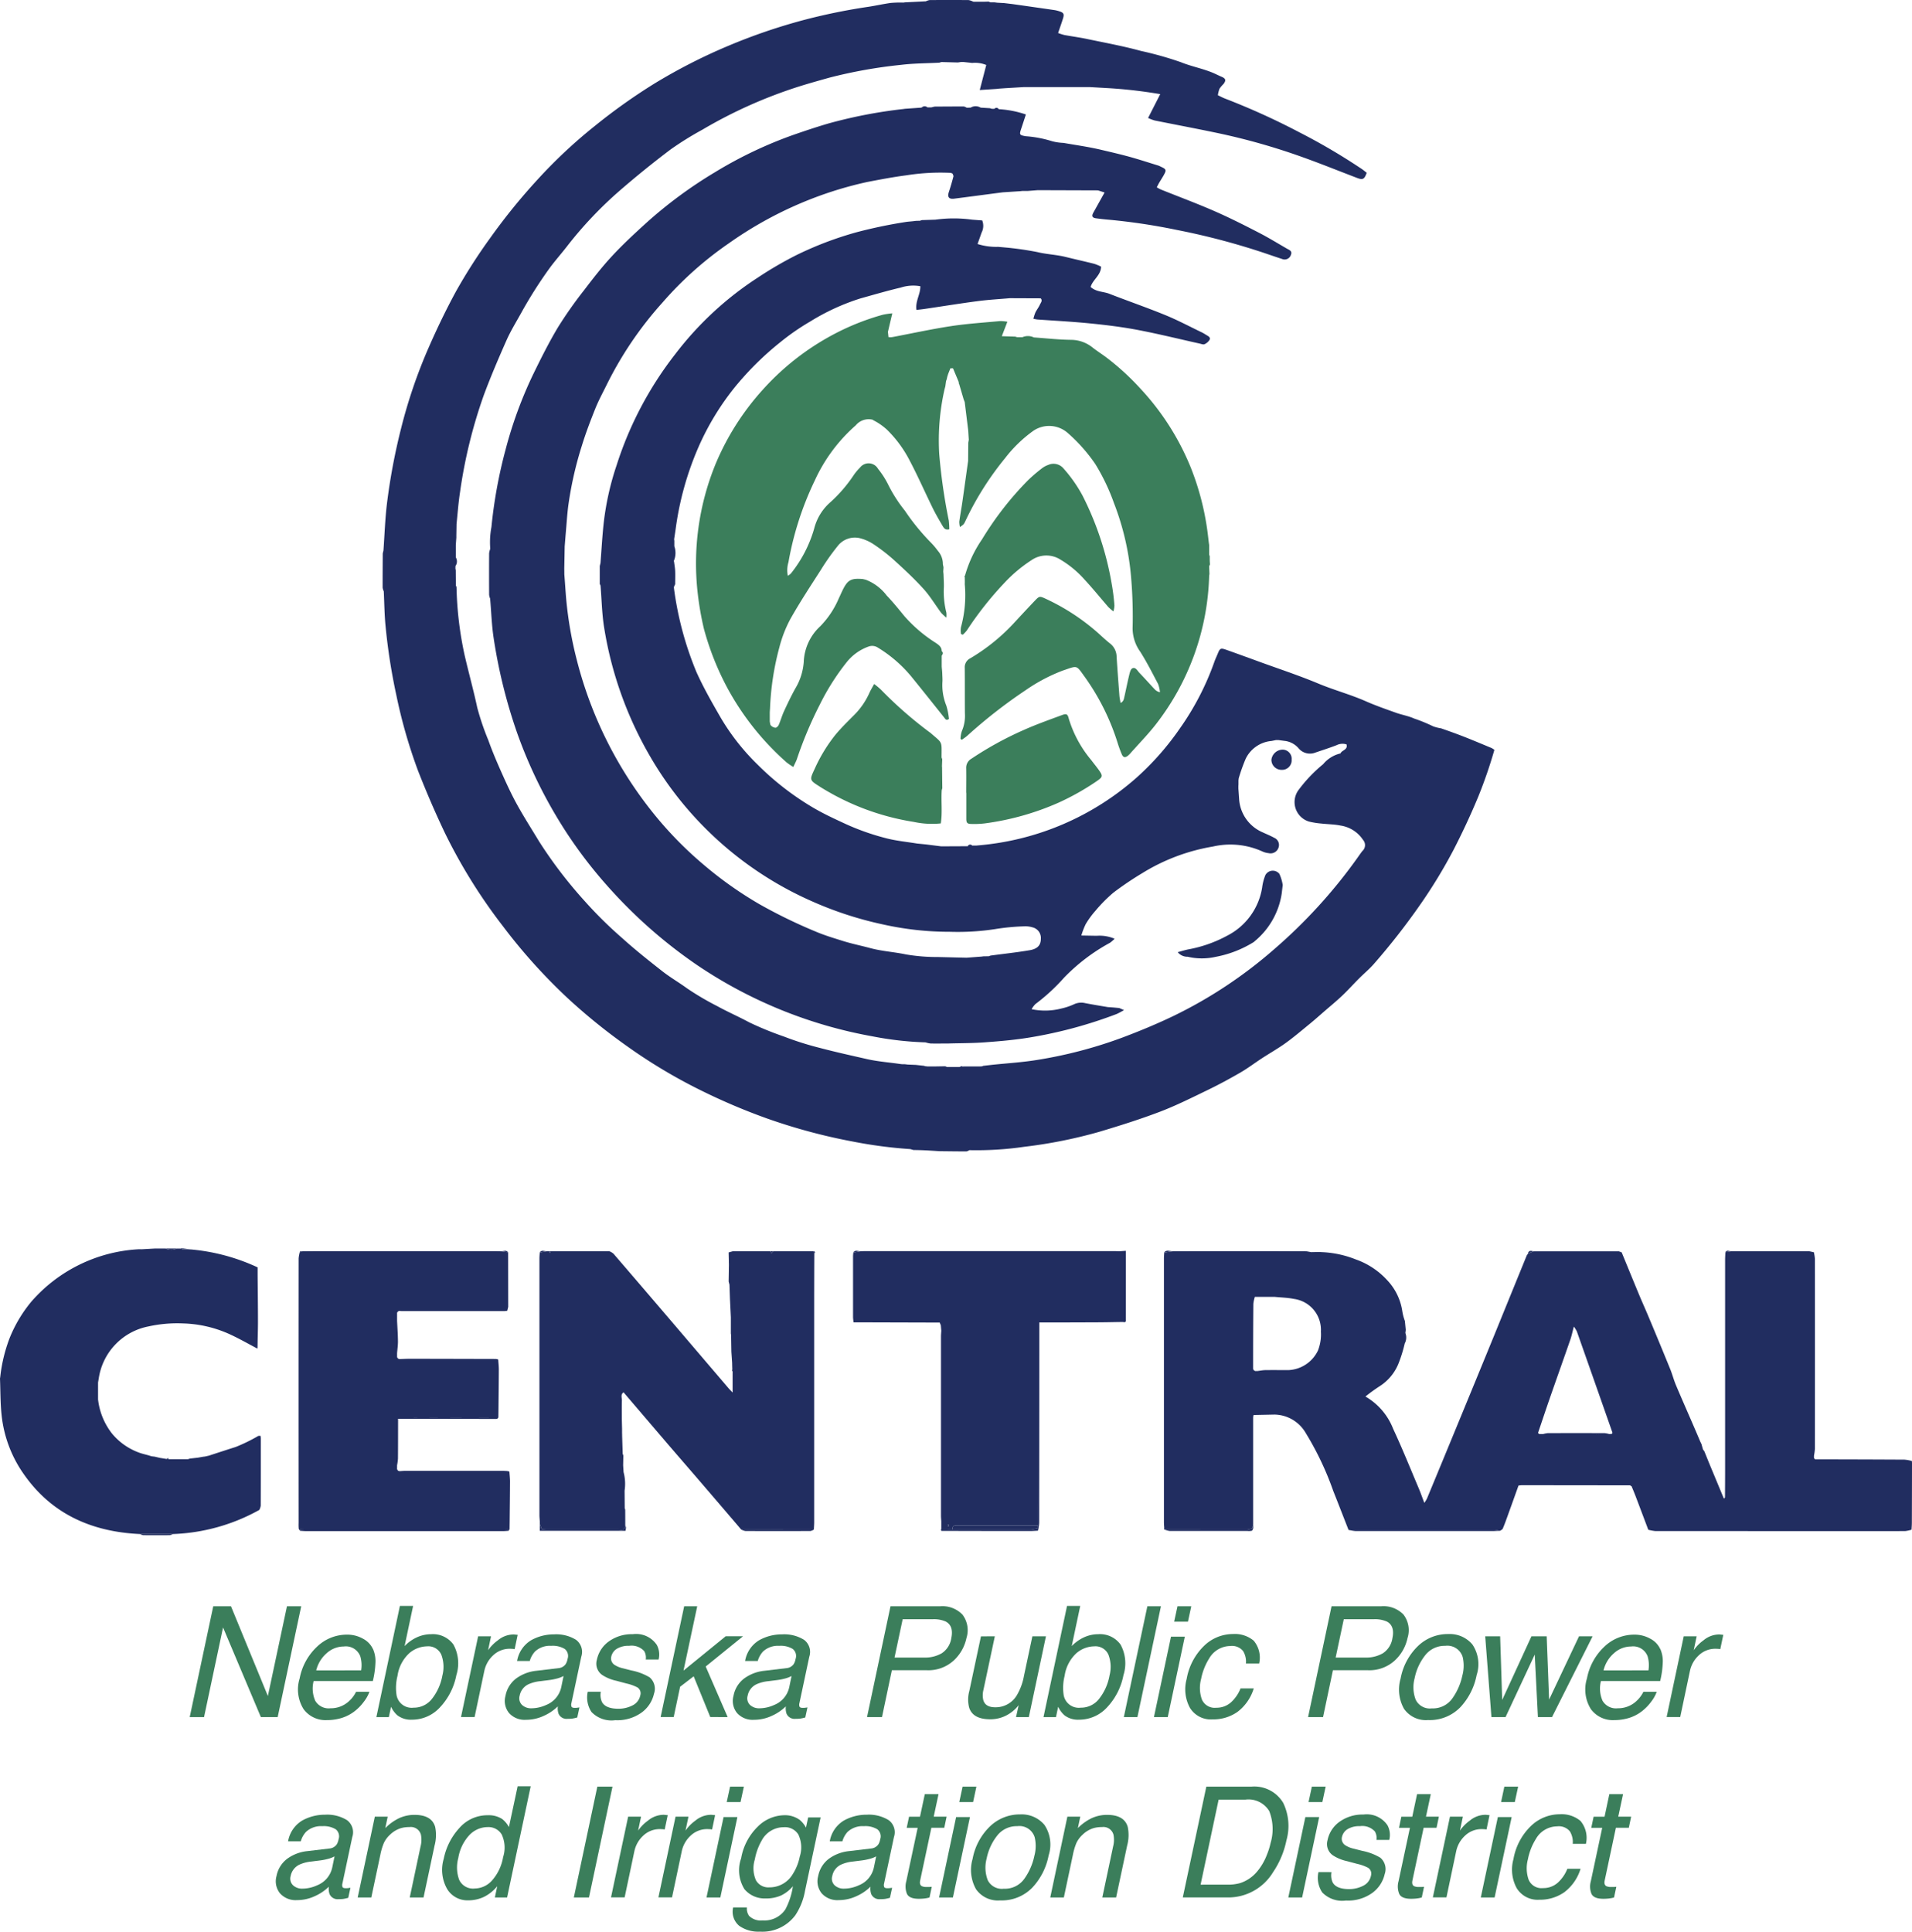 <svg id="Group_1886" data-name="Group 1886" xmlns="http://www.w3.org/2000/svg" xmlns:xlink="http://www.w3.org/1999/xlink" width="153.351" height="154.917" viewBox="0 0 153.351 154.917">
  <defs>
    <clipPath id="clip-path">
      <rect id="Rectangle_1273" data-name="Rectangle 1273" width="153.351" height="154.917" fill="none"/>
    </clipPath>
    <clipPath id="clip-path-2">
      <rect id="Rectangle_1232" data-name="Rectangle 1232" width="21.114" height="0.119" fill="none"/>
    </clipPath>
    <clipPath id="clip-path-3">
      <rect id="Rectangle_1233" data-name="Rectangle 1233" width="16.736" height="0.129" fill="none"/>
    </clipPath>
    <clipPath id="clip-path-4">
      <rect id="Rectangle_1234" data-name="Rectangle 1234" width="12.148" height="0.11" fill="none"/>
    </clipPath>
    <clipPath id="clip-path-5">
      <rect id="Rectangle_1235" data-name="Rectangle 1235" width="7.793" height="0.23" fill="none"/>
    </clipPath>
    <clipPath id="clip-path-6">
      <rect id="Rectangle_1236" data-name="Rectangle 1236" width="6.917" height="0.543" fill="none"/>
    </clipPath>
    <clipPath id="clip-path-7">
      <rect id="Rectangle_1237" data-name="Rectangle 1237" width="7.132" height="0.229" fill="none"/>
    </clipPath>
    <clipPath id="clip-path-8">
      <rect id="Rectangle_1238" data-name="Rectangle 1238" width="5.824" height="0.125" fill="none"/>
    </clipPath>
    <clipPath id="clip-path-9">
      <rect id="Rectangle_1239" data-name="Rectangle 1239" width="2.631" height="0.095" fill="none"/>
    </clipPath>
    <clipPath id="clip-path-10">
      <rect id="Rectangle_1240" data-name="Rectangle 1240" width="1.042" height="0.06" fill="none"/>
    </clipPath>
    <clipPath id="clip-path-11">
      <rect id="Rectangle_1241" data-name="Rectangle 1241" width="0.905" height="0.103" fill="none"/>
    </clipPath>
    <clipPath id="clip-path-12">
      <rect id="Rectangle_1242" data-name="Rectangle 1242" width="0.694" height="0.089" fill="none"/>
    </clipPath>
    <clipPath id="clip-path-13">
      <rect id="Rectangle_1243" data-name="Rectangle 1243" width="0.65" height="0.132" fill="none"/>
    </clipPath>
    <clipPath id="clip-path-14">
      <rect id="Rectangle_1244" data-name="Rectangle 1244" width="0.539" height="0.128" fill="none"/>
    </clipPath>
    <clipPath id="clip-path-15">
      <rect id="Rectangle_1245" data-name="Rectangle 1245" width="0.539" height="0.129" fill="none"/>
    </clipPath>
    <clipPath id="clip-path-16">
      <rect id="Rectangle_1246" data-name="Rectangle 1246" width="0.529" height="0.132" fill="none"/>
    </clipPath>
    <clipPath id="clip-path-17">
      <rect id="Rectangle_1247" data-name="Rectangle 1247" width="0.449" height="0.228" fill="none"/>
    </clipPath>
    <clipPath id="clip-path-18">
      <rect id="Rectangle_1248" data-name="Rectangle 1248" width="0.456" height="0.001" fill="none"/>
    </clipPath>
    <clipPath id="clip-path-19">
      <rect id="Rectangle_1249" data-name="Rectangle 1249" width="0.244" height="0.161" fill="none"/>
    </clipPath>
    <clipPath id="clip-path-20">
      <rect id="Rectangle_1250" data-name="Rectangle 1250" width="0.45" height="0.127" fill="none"/>
    </clipPath>
    <clipPath id="clip-path-21">
      <rect id="Rectangle_1251" data-name="Rectangle 1251" width="0.339" height="0.075" fill="none"/>
    </clipPath>
    <clipPath id="clip-path-22">
      <rect id="Rectangle_1252" data-name="Rectangle 1252" width="0.084" height="0.343" fill="none"/>
    </clipPath>
    <clipPath id="clip-path-23">
      <rect id="Rectangle_1253" data-name="Rectangle 1253" width="0.322" height="0.09" fill="none"/>
    </clipPath>
    <clipPath id="clip-path-24">
      <rect id="Rectangle_1254" data-name="Rectangle 1254" width="0.368" height="0.059" fill="none"/>
    </clipPath>
    <clipPath id="clip-path-25">
      <rect id="Rectangle_1255" data-name="Rectangle 1255" width="0.354" height="0.019" fill="none"/>
    </clipPath>
    <clipPath id="clip-path-26">
      <rect id="Rectangle_1256" data-name="Rectangle 1256" width="0.219" height="0.081" fill="none"/>
    </clipPath>
    <clipPath id="clip-path-27">
      <rect id="Rectangle_1257" data-name="Rectangle 1257" width="0.122" height="0.213" fill="none"/>
    </clipPath>
    <clipPath id="clip-path-28">
      <rect id="Rectangle_1258" data-name="Rectangle 1258" width="0.233" height="0.001" fill="none"/>
    </clipPath>
    <clipPath id="clip-path-29">
      <rect id="Rectangle_1259" data-name="Rectangle 1259" width="0.132" height="0.138" fill="none"/>
    </clipPath>
    <clipPath id="clip-path-30">
      <rect id="Rectangle_1260" data-name="Rectangle 1260" width="0.233" fill="none"/>
    </clipPath>
    <clipPath id="clip-path-31">
      <rect id="Rectangle_1261" data-name="Rectangle 1261" width="0.122" height="0.093" fill="none"/>
    </clipPath>
    <clipPath id="clip-path-32">
      <rect id="Rectangle_1262" data-name="Rectangle 1262" width="0.118" height="0.094" fill="none"/>
    </clipPath>
    <clipPath id="clip-path-33">
      <rect id="Rectangle_1263" data-name="Rectangle 1263" width="0.054" height="0.109" fill="none"/>
    </clipPath>
    <clipPath id="clip-path-34">
      <rect id="Rectangle_1264" data-name="Rectangle 1264" width="0.076" height="0.102" fill="none"/>
    </clipPath>
    <clipPath id="clip-path-35">
      <rect id="Rectangle_1265" data-name="Rectangle 1265" width="8.422" height="7.033" fill="none"/>
    </clipPath>
    <clipPath id="clip-path-36">
      <rect id="Rectangle_1266" data-name="Rectangle 1266" width="1.62" height="1.62" fill="none"/>
    </clipPath>
    <clipPath id="clip-path-37">
      <rect id="Rectangle_1267" data-name="Rectangle 1267" width="0.087" height="0.14" fill="none"/>
    </clipPath>
    <clipPath id="clip-path-38">
      <rect id="Rectangle_1268" data-name="Rectangle 1268" width="22.048" height="22.349" fill="none"/>
    </clipPath>
    <clipPath id="clip-path-39">
      <rect id="Rectangle_1269" data-name="Rectangle 1269" width="16.96" height="22.423" fill="none"/>
    </clipPath>
    <clipPath id="clip-path-40">
      <rect id="Rectangle_1270" data-name="Rectangle 1270" width="20.918" height="22.912" fill="none"/>
    </clipPath>
    <clipPath id="clip-path-41">
      <rect id="Rectangle_1271" data-name="Rectangle 1271" width="6.846" height="0.334" fill="none"/>
    </clipPath>
    <clipPath id="clip-path-42">
      <rect id="Rectangle_1272" data-name="Rectangle 1272" width="0.128" height="0.135" fill="none"/>
    </clipPath>
  </defs>
  <g id="Group_1885" data-name="Group 1885" clip-path="url(#clip-path)">
    <g id="Group_1764" data-name="Group 1764" transform="translate(132.199 122.674)" style="mix-blend-mode: normal;isolation: isolate">
      <g id="Group_1763" data-name="Group 1763">
        <g id="Group_1762" data-name="Group 1762" clip-path="url(#clip-path-2)">
          <path id="Path_6689" data-name="Path 6689" d="M177.844,165.033l21.115,0a2.327,2.327,0,0,1-.5.113c-1.064.01-2.128.005-3.193.005q-8.432,0-16.864-.005a2.954,2.954,0,0,1-.558-.109" transform="translate(-177.844 -165.03)" fill="#212d60"/>
        </g>
      </g>
    </g>
    <g id="Group_1767" data-name="Group 1767" transform="translate(24.061 122.663)" style="mix-blend-mode: normal;isolation: isolate">
      <g id="Group_1766" data-name="Group 1766">
        <g id="Group_1765" data-name="Group 1765" clip-path="url(#clip-path-3)">
          <path id="Path_6690" data-name="Path 6690" d="M32.369,165.114a.911.911,0,0,1,.007-.1c.131.005.262.016.392.016H48.707c.131,0,.262-.007.392-.01,0,.032,0,.064.006.1-.149.009-.3.027-.445.027q-7.894,0-15.79,0c-.167,0-.334-.018-.5-.028" transform="translate(-32.369 -165.014)" fill="#212d60"/>
        </g>
      </g>
    </g>
    <g id="Group_1770" data-name="Group 1770" transform="translate(108.157 122.681)" style="mix-blend-mode: normal;isolation: isolate">
      <g id="Group_1769" data-name="Group 1769">
        <g id="Group_1768" data-name="Group 1768" clip-path="url(#clip-path-4)">
          <path id="Path_6691" data-name="Path 6691" d="M145.5,165.043q5.861,0,11.722,0a2.28,2.28,0,0,1,.427.081c-.2.009-.409.027-.613.027q-5.485,0-10.968,0a3.245,3.245,0,0,1-.569-.1" transform="translate(-145.5 -165.04)" fill="#212d60"/>
        </g>
      </g>
    </g>
    <g id="Group_1773" data-name="Group 1773" transform="translate(75.454 122.561)" style="mix-blend-mode: normal;isolation: isolate">
      <g id="Group_1772" data-name="Group 1772">
        <g id="Group_1771" data-name="Group 1771" clip-path="url(#clip-path-5)">
          <path id="Path_6692" data-name="Path 6692" d="M109.29,164.877c0,.068.007.135.01.2-.224.01-.447.028-.67.028q-3.535,0-7.071-.012c-.018-.036-.034-.073-.052-.109l.025-.013.017.022.895-.008c2.1,0,4.207.008,6.311,0a2.627,2.627,0,0,0,.534-.113" transform="translate(-101.506 -164.877)" fill="#212d60"/>
        </g>
      </g>
    </g>
    <g id="Group_1776" data-name="Group 1776" transform="translate(43.292 122.225)" style="mix-blend-mode: normal;isolation: isolate">
      <g id="Group_1775" data-name="Group 1775">
        <g id="Group_1774" data-name="Group 1774" clip-path="url(#clip-path-6)">
          <path id="Path_6693" data-name="Path 6693" d="M58.239,164.426l.163.426c.12.009.248.027.377.027,1.916,0,3.833,0,5.751,0,.2,0,.472.111.54-.227l.087.027c-.011.091-.022.181-.035.293H58.239Z" transform="translate(-58.239 -164.426)" fill="#212d60"/>
        </g>
      </g>
    </g>
    <g id="Group_1779" data-name="Group 1779" transform="translate(93.386 122.566)" style="mix-blend-mode: normal;isolation: isolate">
      <g id="Group_1778" data-name="Group 1778">
        <g id="Group_1777" data-name="Group 1777" clip-path="url(#clip-path-7)">
          <path id="Path_6694" data-name="Path 6694" d="M125.629,164.985q3.318.007,6.637.008a1.672,1.672,0,0,0,.411-.109l.084,0c-.039.071-.062.183-.12.2a1,1,0,0,1-.331.019c-2.083,0-4.165,0-6.248,0a1.711,1.711,0,0,1-.433-.12" transform="translate(-125.629 -164.885)" fill="#212d60"/>
        </g>
      </g>
    </g>
    <g id="Group_1782" data-name="Group 1782" transform="translate(59.448 122.668)" style="mix-blend-mode: normal;isolation: isolate">
      <g id="Group_1781" data-name="Group 1781">
        <g id="Group_1780" data-name="Group 1780" clip-path="url(#clip-path-8)">
          <path id="Path_6695" data-name="Path 6695" d="M79.974,165.021l5.824.006a.811.811,0,0,1-.274.113q-2.6.01-5.209,0a1.134,1.134,0,0,1-.341-.119" transform="translate(-79.974 -165.021)" fill="#212d60"/>
        </g>
      </g>
    </g>
    <g id="Group_1785" data-name="Group 1785" transform="translate(11.236 123.034)" style="mix-blend-mode: normal;isolation: isolate">
      <g id="Group_1784" data-name="Group 1784">
        <g id="Group_1783" data-name="Group 1783" clip-path="url(#clip-path-9)">
          <path id="Path_6696" data-name="Path 6696" d="M15.116,165.515h2.631a.818.818,0,0,1-.251.089q-1.065.011-2.13,0a.821.821,0,0,1-.25-.089" transform="translate(-15.116 -165.515)" fill="#212d60"/>
        </g>
      </g>
    </g>
    <g id="Group_1788" data-name="Group 1788" transform="translate(11.344 100.127)" style="mix-blend-mode: normal;isolation: isolate">
      <g id="Group_1787" data-name="Group 1787">
        <g id="Group_1786" data-name="Group 1786" clip-path="url(#clip-path-10)">
          <path id="Path_6697" data-name="Path 6697" d="M16.3,134.7l-1.042.059L16.3,134.7" transform="translate(-15.26 -134.698)" fill="#212d60"/>
        </g>
      </g>
    </g>
    <g id="Group_1791" data-name="Group 1791" transform="translate(13.277 100.123)" style="mix-blend-mode: normal;isolation: isolate">
      <g id="Group_1790" data-name="Group 1790">
        <g id="Group_1789" data-name="Group 1789" clip-path="url(#clip-path-11)">
          <path id="Path_6698" data-name="Path 6698" d="M18.767,134.7a1.062,1.062,0,0,1-.9,0l.9,0" transform="translate(-17.862 -134.692)" fill="#212d60"/>
        </g>
      </g>
    </g>
    <g id="Group_1794" data-name="Group 1794" transform="translate(14.611 100.114)" style="mix-blend-mode: normal;isolation: isolate">
      <g id="Group_1793" data-name="Group 1793">
        <g id="Group_1792" data-name="Group 1792" clip-path="url(#clip-path-12)">
          <path id="Path_6699" data-name="Path 6699" d="M20.349,134.769l-.669,0c-.009-.028-.017-.057-.025-.086l.694.088" transform="translate(-19.655 -134.681)" fill="#212d60"/>
        </g>
      </g>
    </g>
    <g id="Group_1797" data-name="Group 1797" transform="translate(93.376 100.308)" style="mix-blend-mode: normal;isolation: isolate">
      <g id="Group_1796" data-name="Group 1796">
        <g id="Group_1795" data-name="Group 1795" clip-path="url(#clip-path-13)">
          <path id="Path_6700" data-name="Path 6700" d="M125.717,135.073l-.1-.012c.2-.207.43-.086.651-.075l-.55.087" transform="translate(-125.616 -134.942)" fill="#212d60"/>
        </g>
      </g>
    </g>
    <g id="Group_1800" data-name="Group 1800" transform="translate(43.291 100.313)" style="mix-blend-mode: normal;isolation: isolate">
      <g id="Group_1799" data-name="Group 1799">
        <g id="Group_1798" data-name="Group 1798" clip-path="url(#clip-path-14)">
          <path id="Path_6701" data-name="Path 6701" d="M58.338,135.077l-.1-.01c.155-.195.354-.094.539-.078l-.439.088" transform="translate(-58.238 -134.949)" fill="#212d60"/>
        </g>
      </g>
    </g>
    <g id="Group_1803" data-name="Group 1803" transform="translate(68.445 100.313)" style="mix-blend-mode: normal;isolation: isolate">
      <g id="Group_1802" data-name="Group 1802">
        <g id="Group_1801" data-name="Group 1801" clip-path="url(#clip-path-15)">
          <path id="Path_6702" data-name="Path 6702" d="M92.176,135.078l-.1-.009c.155-.2.354-.1.54-.08l-.441.088" transform="translate(-92.077 -134.949)" fill="#212d60"/>
        </g>
      </g>
    </g>
    <g id="Group_1806" data-name="Group 1806" transform="translate(40.228 100.312)" style="mix-blend-mode: normal;isolation: isolate">
      <g id="Group_1805" data-name="Group 1805">
        <g id="Group_1804" data-name="Group 1804" clip-path="url(#clip-path-16)">
          <path id="Path_6703" data-name="Path 6703" d="M54.647,135.08l-.529-.091c.183-.011.384-.126.529.091" transform="translate(-54.118 -134.947)" fill="#212d60"/>
        </g>
      </g>
    </g>
    <g id="Group_1809" data-name="Group 1809" transform="translate(122.55 100.318)" style="mix-blend-mode: normal;isolation: isolate">
      <g id="Group_1808" data-name="Group 1808">
        <g id="Group_1807" data-name="Group 1807" clip-path="url(#clip-path-17)">
          <path id="Path_6704" data-name="Path 6704" d="M165.312,134.99l-.449.193c.046-.3.256-.229.449-.193" transform="translate(-164.863 -134.955)" fill="#212d60"/>
        </g>
      </g>
    </g>
    <g id="Group_1812" data-name="Group 1812" transform="translate(48.426 100.352)" style="mix-blend-mode: normal;isolation: isolate">
      <g id="Group_1811" data-name="Group 1811">
        <g id="Group_1810" data-name="Group 1810" clip-path="url(#clip-path-18)">
          <path id="Path_6705" data-name="Path 6705" d="M65.6,135h0" transform="translate(-65.146 -135)" fill="#212d60"/>
        </g>
      </g>
    </g>
    <g id="Group_1815" data-name="Group 1815" transform="translate(61.783 100.353)" style="mix-blend-mode: normal;isolation: isolate">
      <g id="Group_1814" data-name="Group 1814">
        <g id="Group_1813" data-name="Group 1813" clip-path="url(#clip-path-19)">
          <path id="Path_6706" data-name="Path 6706" d="M83.359,135l-.147.161c-.032-.054-.065-.107-.1-.161h.244" transform="translate(-83.115 -135.002)" fill="#212d60"/>
        </g>
      </g>
    </g>
    <g id="Group_1818" data-name="Group 1818" transform="translate(138.383 100.307)" style="mix-blend-mode: normal;isolation: isolate">
      <g id="Group_1817" data-name="Group 1817">
        <g id="Group_1816" data-name="Group 1816" clip-path="url(#clip-path-20)">
          <path id="Path_6707" data-name="Path 6707" d="M186.612,134.985l-.45.083c.115-.219.294-.091.45-.083" transform="translate(-186.162 -134.94)" fill="#212d60"/>
        </g>
      </g>
    </g>
    <g id="Group_1821" data-name="Group 1821" transform="translate(145.114 100.353)" style="mix-blend-mode: normal;isolation: isolate">
      <g id="Group_1820" data-name="Group 1820">
        <g id="Group_1819" data-name="Group 1819" clip-path="url(#clip-path-21)">
          <path id="Path_6708" data-name="Path 6708" d="M195.557,135.077l-.338-.075.338.075" transform="translate(-195.218 -135.002)" fill="#212d60"/>
        </g>
      </g>
    </g>
    <g id="Group_1824" data-name="Group 1824" transform="translate(100.433 122.226)" style="mix-blend-mode: normal;isolation: isolate">
      <g id="Group_1823" data-name="Group 1823">
        <g id="Group_1822" data-name="Group 1822" clip-path="url(#clip-path-22)">
          <path id="Path_6709" data-name="Path 6709" d="M135.194,164.77l-.084,0c.024-.114.048-.227.072-.34,0,.114.008.228.012.343" transform="translate(-135.11 -164.427)" fill="#212d60"/>
        </g>
      </g>
    </g>
    <g id="Group_1827" data-name="Group 1827" transform="translate(58.443 100.352)" style="mix-blend-mode: normal;isolation: isolate">
      <g id="Group_1826" data-name="Group 1826">
        <g id="Group_1825" data-name="Group 1825" clip-path="url(#clip-path-23)">
          <path id="Path_6710" data-name="Path 6710" d="M78.944,135l-.322.09.322-.09" transform="translate(-78.622 -135)" fill="#212d60"/>
        </g>
      </g>
    </g>
    <g id="Group_1830" data-name="Group 1830" transform="translate(104.8 100.353)" style="mix-blend-mode: normal;isolation: isolate">
      <g id="Group_1829" data-name="Group 1829">
        <g id="Group_1828" data-name="Group 1828" clip-path="url(#clip-path-24)">
          <path id="Path_6711" data-name="Path 6711" d="M141.352,135.061l-.368-.059.368.059" transform="translate(-140.984 -135.002)" fill="#212d60"/>
        </g>
      </g>
    </g>
    <g id="Group_1833" data-name="Group 1833" transform="translate(105.804 100.399)" style="mix-blend-mode: normal;isolation: isolate">
      <g id="Group_1832" data-name="Group 1832">
        <g id="Group_1831" data-name="Group 1831" clip-path="url(#clip-path-25)">
          <path id="Path_6712" data-name="Path 6712" d="M142.689,135.083l-.354-.019.354.019" transform="translate(-142.335 -135.064)" fill="#212d60"/>
        </g>
      </g>
    </g>
    <g id="Group_1836" data-name="Group 1836" transform="translate(129.842 100.353)" style="mix-blend-mode: normal;isolation: isolate">
      <g id="Group_1835" data-name="Group 1835">
        <g id="Group_1834" data-name="Group 1834" clip-path="url(#clip-path-26)">
          <path id="Path_6713" data-name="Path 6713" d="M174.892,135.083l-.219-.081.219.081" transform="translate(-174.672 -135.002)" fill="#212d60"/>
        </g>
      </g>
    </g>
    <g id="Group_1839" data-name="Group 1839" transform="translate(65.244 100.343)" style="mix-blend-mode: normal;isolation: isolate">
      <g id="Group_1838" data-name="Group 1838">
        <g id="Group_1837" data-name="Group 1837" clip-path="url(#clip-path-27)">
          <path id="Path_6714" data-name="Path 6714" d="M87.837,135.2l-.066-.213c.146.033.152.109.066.213" transform="translate(-87.771 -134.989)" fill="#212d60"/>
        </g>
      </g>
    </g>
    <g id="Group_1842" data-name="Group 1842" transform="translate(64.821 100.353)" style="mix-blend-mode: normal;isolation: isolate">
      <g id="Group_1841" data-name="Group 1841">
        <g id="Group_1840" data-name="Group 1840" clip-path="url(#clip-path-28)">
          <path id="Path_6715" data-name="Path 6715" d="M87.435,135h0" transform="translate(-87.202 -135.001)" fill="#212d60"/>
        </g>
      </g>
    </g>
    <g id="Group_1845" data-name="Group 1845" transform="translate(44.04 100.353)" style="mix-blend-mode: normal;isolation: isolate">
      <g id="Group_1844" data-name="Group 1844">
        <g id="Group_1843" data-name="Group 1843" clip-path="url(#clip-path-29)">
          <path id="Path_6716" data-name="Path 6716" d="M59.378,135l-.065.138L59.246,135h.132" transform="translate(-59.246 -135.002)" fill="#212d60"/>
        </g>
      </g>
    </g>
    <g id="Group_1848" data-name="Group 1848" transform="translate(64.26 100.353)" style="mix-blend-mode: normal;isolation: isolate">
      <g id="Group_1847" data-name="Group 1847">
        <g id="Group_1846" data-name="Group 1846" clip-path="url(#clip-path-30)">
          <path id="Path_6717" data-name="Path 6717" d="M86.679,135h0" transform="translate(-86.447 -135.003)" fill="#212d60"/>
        </g>
      </g>
    </g>
    <g id="Group_1851" data-name="Group 1851" transform="translate(14.513 100.108)" style="mix-blend-mode: normal;isolation: isolate">
      <g id="Group_1850" data-name="Group 1850">
        <g id="Group_1849" data-name="Group 1849" clip-path="url(#clip-path-31)">
          <path id="Path_6718" data-name="Path 6718" d="M19.621,134.679l.025.087-.122-.071a.1.1,0,0,1,.1-.016" transform="translate(-19.524 -134.672)" fill="#212d60"/>
        </g>
      </g>
    </g>
    <g id="Group_1854" data-name="Group 1854" transform="translate(24.06 100.352)" style="mix-blend-mode: normal;isolation: isolate">
      <g id="Group_1853" data-name="Group 1853">
        <g id="Group_1852" data-name="Group 1852" clip-path="url(#clip-path-32)">
          <path id="Path_6719" data-name="Path 6719" d="M32.374,135.095a.66.66,0,0,1-.006-.094h.118l-.112.093" transform="translate(-32.368 -135.001)" fill="#212d60"/>
        </g>
      </g>
    </g>
    <g id="Group_1857" data-name="Group 1857" transform="translate(75.454 122.669)" style="mix-blend-mode: normal;isolation: isolate">
      <g id="Group_1856" data-name="Group 1856">
        <g id="Group_1855" data-name="Group 1855" clip-path="url(#clip-path-33)">
          <path id="Path_6720" data-name="Path 6720" d="M101.506,165.023l.054.109-.054-.109" transform="translate(-101.506 -165.023)" fill="#212d60"/>
        </g>
      </g>
    </g>
    <g id="Group_1860" data-name="Group 1860" transform="translate(40.792 122.661)" style="mix-blend-mode: normal;isolation: isolate">
      <g id="Group_1859" data-name="Group 1859">
        <g id="Group_1858" data-name="Group 1858" clip-path="url(#clip-path-34)">
          <path id="Path_6721" data-name="Path 6721" d="M54.882,165.115c0-.032,0-.064-.006-.1a.1.1,0,0,1,.077,0l-.071.094" transform="translate(-54.876 -165.013)" fill="#212d60"/>
        </g>
      </g>
    </g>
    <path id="Path_6722" data-name="Path 6722" d="M103.694,63.7l.134.045a2.622,2.622,0,0,0,.319-.337,27.124,27.124,0,0,1,2.977-3.777,11.522,11.522,0,0,1,2.22-1.87,2.093,2.093,0,0,1,2.315-.037,8.135,8.135,0,0,1,1.931,1.6c.66.709,1.27,1.466,1.907,2.2a4.155,4.155,0,0,0,.409.352,2.063,2.063,0,0,0,.081-.472,16.77,16.77,0,0,0-.225-1.773,24.775,24.775,0,0,0-2.331-7.038,11.364,11.364,0,0,0-1.539-2.193,1.039,1.039,0,0,0-1.217-.271,1.8,1.8,0,0,0-.537.3,12.786,12.786,0,0,0-1.062.91,25.7,25.7,0,0,0-3.708,4.758A9.815,9.815,0,0,0,104,59.014c-.014.01-.042.021-.041.03a.488.488,0,0,0,.024.088c0,.187.01.374,0,.56a9.694,9.694,0,0,1-.3,3.436,1.558,1.558,0,0,0,0,.569" transform="translate(-26.605 -12.842)" fill="#3b7e5b"/>
    <path id="Path_6723" data-name="Path 6723" d="M116.315,53.941c-.007-.1-.013-.2-.019-.3,0-.055,0-.109,0-.164s0-.114,0-.17-.03-.1-.045-.152c0-.255,0-.511,0-.766l-.033-.233c-.028-.24-.054-.481-.085-.721a21.555,21.555,0,0,0-1.368-5.294,20.686,20.686,0,0,0-4.042-6.317,20.286,20.286,0,0,0-2.71-2.478c-.352-.267-.726-.5-1.076-.772a2.784,2.784,0,0,0-1.74-.645c-1-.009-2.006-.124-3.008-.194a1.09,1.09,0,0,0-.91-.019l-.433,0-.148-.045-1.077-.034.446-1.158a3.306,3.306,0,0,0-.575-.056c-1.316.124-2.639.207-3.943.406-1.565.238-3.115.578-4.67.873l-.158.02-.19-.01c-.015-.14-.029-.282-.044-.422.109-.464.219-.927.351-1.486a6.4,6.4,0,0,0-.75.109,19.572,19.572,0,0,0-3.8,1.493,20.648,20.648,0,0,0-5.784,4.46,20.9,20.9,0,0,0-3.816,5.961,21.069,21.069,0,0,0-1.447,10.515,24.27,24.27,0,0,0,.484,2.75A22.354,22.354,0,0,0,77.583,63.8a21.755,21.755,0,0,0,4.774,6.016,5.513,5.513,0,0,0,.542.37c.114-.248.21-.424.279-.611a31.863,31.863,0,0,1,1.844-4.389,18.868,18.868,0,0,1,2.154-3.4,3.928,3.928,0,0,1,1.751-1.256.831.831,0,0,1,.746.078A10.723,10.723,0,0,1,92.337,62.9C93.231,64,94.114,65.111,95,66.22c.09.112.155.273.383.112a5.611,5.611,0,0,0-.21-1.06,4.379,4.379,0,0,1-.314-1.919c.013-.2-.007-.411-.012-.617s-.03-.4-.046-.6c0-.294,0-.586,0-.88.091-.12.145-.239,0-.357,0-.348-.246-.508-.5-.68a11.519,11.519,0,0,1-2.5-2.139c-.46-.562-.918-1.13-1.42-1.653a3.819,3.819,0,0,0-1.672-1.258l-.239-.056c-.949-.078-1.215.07-1.627.912-.106.218-.2.44-.306.659A7.184,7.184,0,0,1,85.058,58.9a4.1,4.1,0,0,0-1.322,2.864,4.808,4.808,0,0,1-.667,2.11c-.337.6-.63,1.221-.918,1.843-.164.354-.267.735-.422,1.093-.044.1-.174.23-.264.228a.59.59,0,0,1-.366-.184c-.067-.068-.062-.209-.089-.317q0-.347,0-.694c0-.068.007-.135.01-.2,0-.046.007-.092.01-.138a21.985,21.985,0,0,1,.75-4.915,10.062,10.062,0,0,1,.885-2.276c.76-1.349,1.615-2.646,2.452-3.95a18.468,18.468,0,0,1,1.35-1.911,1.738,1.738,0,0,1,1.817-.605,3.578,3.578,0,0,1,1.105.511,14.136,14.136,0,0,1,1.586,1.233c.811.738,1.619,1.487,2.356,2.3.536.59.951,1.29,1.43,1.935a3.319,3.319,0,0,0,.413.378,1.929,1.929,0,0,0,0-.4,6.843,6.843,0,0,1-.2-2.056c.006-.336-.017-.672-.027-1.008-.007-.077-.014-.152-.022-.229.007-.111.014-.222.021-.334l-.051-.245a1.6,1.6,0,0,0-.4-1.079,5.91,5.91,0,0,0-.529-.631,17.874,17.874,0,0,1-2.119-2.591,11.606,11.606,0,0,1-1.29-1.991,7,7,0,0,0-.865-1.371.867.867,0,0,0-1.44-.1,4.214,4.214,0,0,0-.534.645,11.494,11.494,0,0,1-1.822,2.115,4.158,4.158,0,0,0-1.325,2.14,10.262,10.262,0,0,1-1.867,3.6,1.163,1.163,0,0,1-.245.182,2.223,2.223,0,0,1,.05-1.09,25.172,25.172,0,0,1,2.117-6.564,13.121,13.121,0,0,1,3.281-4.412,1.334,1.334,0,0,1,1.351-.451l.085.056a4.887,4.887,0,0,1,1.079.755,9.657,9.657,0,0,1,1.839,2.521c.647,1.232,1.207,2.51,1.82,3.76.238.484.511.952.786,1.417.1.165.21.366.542.279a6.526,6.526,0,0,0-.039-.694,45.556,45.556,0,0,1-.77-5.362,18.571,18.571,0,0,1,.425-5.162c.022-.081.044-.163.066-.245l.06-.43L95.2,39.1c.016-.07.031-.139.046-.208l.071-.228.18-.451h.21l.476,1.138c-.01.012-.031.028-.029.034a.422.422,0,0,0,.042.073L96.56,40.7l.085.217q.139,1.125.278,2.25.025.386.05.772c-.014.08-.027.16-.042.24l-.013,1.461c-.155,1.107-.307,2.215-.466,3.321-.074.517-.171,1.03-.241,1.547a1.82,1.82,0,0,0,.053.434c.3-.214.308-.212.431-.468a24.193,24.193,0,0,1,3.184-5.05,10.8,10.8,0,0,1,2.271-2.2,2.256,2.256,0,0,1,2.743.161,13.249,13.249,0,0,1,2.227,2.506,16.553,16.553,0,0,1,1.494,3.126A21.345,21.345,0,0,1,110,55.1a36.567,36.567,0,0,1,.111,3.976,3.229,3.229,0,0,0,.611,1.864c.527.834.976,1.719,1.435,2.594a2.575,2.575,0,0,1,.149.657.8.8,0,0,1-.43-.244c-.409-.436-.807-.882-1.221-1.314-.161-.167-.3-.48-.564-.36-.145.066-.21.363-.26.569-.138.56-.245,1.128-.375,1.691-.043.186-.059.4-.312.517-.034-.212-.077-.393-.091-.576-.08-1.042-.158-2.084-.225-3.127a1.361,1.361,0,0,0-.525-1.064c-.44-.346-.836-.746-1.266-1.106a17.355,17.355,0,0,0-3.966-2.514c-.409-.186-.455-.173-.778.164-.543.568-1.076,1.143-1.61,1.719a15.606,15.606,0,0,1-3.593,2.924.8.8,0,0,0-.442.775c.013,1.216,0,2.433.013,3.649a3.076,3.076,0,0,1-.247,1.418,2.265,2.265,0,0,0-.106.625l.113.065c.141-.106.29-.2.424-.317a40.444,40.444,0,0,1,4.679-3.652,13.815,13.815,0,0,1,2.964-1.571c1.253-.419,1.066-.493,1.822.552a18.587,18.587,0,0,1,2.62,5.307c.091.285.194.566.31.841.107.256.259.294.476.135a1.633,1.633,0,0,0,.241-.235c.669-.755,1.378-1.478,2-2.272a20.283,20.283,0,0,0,4.294-11.928c.007-.053.016-.106.024-.158l-.025-.628.069-.131" transform="translate(-19.271 -8.674)" fill="#3b7e5b"/>
    <path id="Path_6724" data-name="Path 6724" d="M114.316,80.782a9.382,9.382,0,0,1-1.838-3.364c-.094-.381-.181-.427-.566-.284-1.031.382-2.069.75-3.072,1.2a27.328,27.328,0,0,0-4.165,2.288.835.835,0,0,0-.426.78c.012.653,0,1.308,0,1.962h.009c0,.69,0,1.38,0,2.069,0,.347.076.425.43.427a7.124,7.124,0,0,0,1.062-.047,21.6,21.6,0,0,0,5.9-1.658,20.222,20.222,0,0,0,3.069-1.728c.5-.346.509-.418.141-.93-.175-.242-.365-.473-.545-.711" transform="translate(-26.756 -19.778)" fill="#3b7e5b"/>
    <path id="Path_6725" data-name="Path 6725" d="M98.014,80.39q.011-.279.021-.558c-.018-.048-.035-.1-.053-.146.006-1.371.1-1.1-.906-1.984-.013-.012-.033-.018-.046-.03a32.612,32.612,0,0,1-3.911-3.422,5.925,5.925,0,0,0-.544-.454c-.152.283-.279.486-.375.7a5.889,5.889,0,0,1-1.229,1.788c-.526.529-1.064,1.05-1.535,1.626a12.639,12.639,0,0,0-1.623,2.675c-.427.913-.442.907.407,1.447a19.981,19.981,0,0,0,7.536,2.825,6.838,6.838,0,0,0,2.164.12c.142-.886.014-1.782.077-2.668.014-.05.028-.1.044-.15q-.01-.826-.018-1.653c0-.039-.007-.079-.01-.118" transform="translate(-22.464 -18.94)" fill="#3b7e5b"/>
    <path id="Path_6726" data-name="Path 6726" d="M130.2,59.98c-.725-.3-1.45-.607-2.181-.894-.609-.238-1.224-.458-1.841-.673a3.312,3.312,0,0,1-.634-.16,12.976,12.976,0,0,0-1.529-.627c-.462-.21-.98-.292-1.461-.465-.814-.291-1.633-.576-2.423-.924-1.242-.546-2.553-.894-3.805-1.418-1.545-.647-3.144-1.17-4.72-1.745-.877-.32-1.754-.64-2.633-.952-.479-.169-.527-.142-.711.308-.092.224-.2.445-.277.673a21.8,21.8,0,0,1-2.746,5.3,22.155,22.155,0,0,1-3.463,3.943A21.92,21.92,0,0,1,89.049,67.8l-.164.015h-.314a.216.216,0,0,0-.352.03l.007.021-2.14.01-1.224-.154-.714-.071c-.841-.14-1.7-.217-2.521-.436a19.408,19.408,0,0,1-3.167-1.113c-.89-.412-1.778-.818-2.626-1.316A22.348,22.348,0,0,1,71.4,61.362a18.023,18.023,0,0,1-2.969-3.752c-.7-1.211-1.4-2.429-1.972-3.7a26.4,26.4,0,0,1-1.811-6.759c-.016-.094.062-.2.1-.3,0-.352.013-.7,0-1.055-.011-.251-.059-.5-.09-.752a.089.089,0,0,1,0-.1,1.617,1.617,0,0,0,.022-1.138c0-.144,0-.288,0-.432-.006-.042-.011-.085-.017-.126.041-.269.085-.537.122-.807a24.5,24.5,0,0,1,1.862-6.653,21.306,21.306,0,0,1,2.875-4.724,24.139,24.139,0,0,1,3.673-3.631,18.833,18.833,0,0,1,2.383-1.648A17.843,17.843,0,0,1,79.6,23.936c1.075-.3,2.149-.615,3.236-.871a3.249,3.249,0,0,1,1.574-.109c.019.637-.416,1.2-.309,1.9.251-.03.466-.051.68-.083,1.417-.209,2.831-.439,4.251-.625.847-.111,1.7-.157,2.554-.233l2.48.01c.166.193,0,.356-.067.511-.1.22-.256.414-.362.631a3.468,3.468,0,0,0-.158.5c.161.028.251.052.343.059,1.429.1,2.863.175,4.288.32,1.256.126,2.514.282,3.753.518,1.663.317,3.308.726,4.961,1.093.126.028.279.094.377.049a.911.911,0,0,0,.4-.341c.112-.195-.077-.294-.223-.381-.128-.077-.253-.161-.387-.225-.974-.468-1.93-.979-2.928-1.387-1.482-.607-3-1.129-4.492-1.71-.482-.188-1.051-.139-1.5-.546.159-.585.818-.92.838-1.63a3.933,3.933,0,0,0-.549-.228c-.759-.191-1.523-.359-2.283-.548s-1.525-.209-2.28-.393a24.814,24.814,0,0,0-2.539-.366l-.6-.054a4.978,4.978,0,0,1-1.658-.228c.114-.321.222-.613.32-.907a1.161,1.161,0,0,0,.054-.983l-.814-.061a10.708,10.708,0,0,0-2.933,0l-1.1.035-.143.052-.315.007-.237.03c-.2.022-.409.032-.61.065a38.559,38.559,0,0,0-3.92.818,27.751,27.751,0,0,0-4.846,1.842,29.869,29.869,0,0,0-3.086,1.8A26.332,26.332,0,0,0,64.755,28.4a28.61,28.61,0,0,0-4.7,8.9,22.429,22.429,0,0,0-1.017,4.456c-.134,1.127-.19,2.263-.28,3.4-.019.081-.039.162-.059.242l0,1.429.063.138c.091,1.114.11,2.24.285,3.34a29.916,29.916,0,0,0,3.671,10.325A28.079,28.079,0,0,0,75.772,72.307a28.762,28.762,0,0,0,5.606,1.824,24.6,24.6,0,0,0,5.435.6,19.66,19.66,0,0,0,3.61-.219,17.672,17.672,0,0,1,2.327-.221,1.957,1.957,0,0,1,.661.082.873.873,0,0,1,.665.922c0,.491-.249.8-.883.91-1.045.178-2.1.291-3.153.432l-.142.054-.429.006-.131.019-1.219.093-2.278-.055a15.018,15.018,0,0,1-2.588-.21c-.937-.2-1.9-.251-2.833-.5-.737-.2-1.489-.349-2.217-.578s-1.456-.445-2.16-.743a41.445,41.445,0,0,1-4.525-2.2,30.446,30.446,0,0,1-4.474-3.163,29.914,29.914,0,0,1-3.709-3.726,32.3,32.3,0,0,1-6.481-12.719,30.755,30.755,0,0,1-.839-4.786c-.062-.687-.1-1.374-.157-2.061,0-.151,0-.3-.005-.452q.017-.9.034-1.8.037-.464.074-.927c.067-.743.113-1.488.2-2.229a28.935,28.935,0,0,1,1.1-4.907c.308-1.005.684-1.992,1.075-2.969.258-.645.591-1.26.9-1.884a29.147,29.147,0,0,1,4.493-6.634,28.34,28.34,0,0,1,5.292-4.731,30.753,30.753,0,0,1,6.648-3.584,30.006,30.006,0,0,1,4.491-1.357c1.042-.2,2.084-.4,3.135-.535a17.56,17.56,0,0,1,3.567-.195l.132.059c.026.078.089.167.071.233-.108.41-.224.818-.358,1.22-.142.425-.013.613.423.557,1.247-.16,2.492-.326,3.739-.489l.162-.02,1.4-.091.167-.02h.45l.778-.061,4.837.016.526.171c-.323.578-.612,1.095-.9,1.613-.153.275-.091.415.216.456.35.047.7.088,1.053.116a49.022,49.022,0,0,1,5.4.812,56.474,56.474,0,0,1,6.593,1.707c.621.2,1.234.422,1.855.621a.53.53,0,0,0,.729-.33c.123-.309-.136-.385-.321-.492-.76-.439-1.51-.9-2.29-1.3-1.161-.6-2.328-1.189-3.524-1.711-1.4-.613-2.844-1.148-4.268-1.721-.115-.046-.222-.114-.358-.185.075-.144.129-.259.192-.368.123-.21.259-.412.375-.624.221-.4.195-.465-.239-.663a1.667,1.667,0,0,0-.2-.091c-.848-.259-1.691-.54-2.548-.766-.67-.178-1.348-.335-2.023-.494-1-.237-2.031-.382-3.048-.559a4.033,4.033,0,0,1-.911-.136,9.25,9.25,0,0,0-2.121-.4c-.472-.088-.512-.116-.36-.569.128-.381.251-.765.386-1.174A8.106,8.106,0,0,0,90.7,8.756a.212.212,0,0,0-.349-.03h-.207l-.15-.048-.749-.046a.768.768,0,0,0-.8,0l-.317.007a.725.725,0,0,0-.236-.1c-.78,0-1.56.005-2.339.01l-.256.062h-.317a.331.331,0,0,0-.466.019l-1.33.094-.13.019a38.548,38.548,0,0,0-6.014,1.16c-.9.264-1.8.563-2.689.871a33.691,33.691,0,0,0-6.451,3.063,35.261,35.261,0,0,0-5.434,4.009c-.952.864-1.9,1.741-2.773,2.681-.809.87-1.542,1.815-2.263,2.762a33.155,33.155,0,0,0-2.081,2.959c-.726,1.211-1.359,2.481-1.98,3.751a33.541,33.541,0,0,0-2.226,6.07,38.33,38.33,0,0,0-1.132,6.2,6.569,6.569,0,0,0-.094,1.744,1.5,1.5,0,0,0-.091.358q-.01,1.666,0,3.332a1.235,1.235,0,0,0,.081.307c.094,1.076.124,2.163.292,3.228a42.187,42.187,0,0,0,1.868,7.529A37.7,37.7,0,0,0,56,66.726a36.6,36.6,0,0,0,3.372,4.393,38.886,38.886,0,0,0,7.165,6.3,36.652,36.652,0,0,0,14.022,5.693,26.144,26.144,0,0,0,4.27.485,2.041,2.041,0,0,0,.407.091c.473.01.946,0,1.418,0,1-.029,2.011-.021,3.012-.1,1.186-.088,2.376-.192,3.547-.387a35.946,35.946,0,0,0,6.944-1.878,5.857,5.857,0,0,0,.59-.316l-.384-.164-.49-.045-.306-.022-.115-.007c-.6-.1-1.21-.2-1.811-.316a1.358,1.358,0,0,0-.868.072,5.032,5.032,0,0,1-1.052.358,5.23,5.23,0,0,1-2.387.053,1.814,1.814,0,0,1,.316-.418,15.46,15.46,0,0,0,2.291-2.111,15.22,15.22,0,0,1,3.674-2.793,2.63,2.63,0,0,0,.377-.328,3.093,3.093,0,0,0-1.439-.236l-1.228-.022a5.662,5.662,0,0,1,.353-.919,6.965,6.965,0,0,1,.789-1.078A11.693,11.693,0,0,1,99.9,71.586a25.751,25.751,0,0,1,2.313-1.561,15.676,15.676,0,0,1,5.661-2.132,6.22,6.22,0,0,1,3.984.4,1.593,1.593,0,0,0,.482.129.673.673,0,0,0,.8-.445.625.625,0,0,0-.353-.789c-.291-.164-.606-.286-.909-.43a3.116,3.116,0,0,1-1.9-2.69c-.019-.275-.038-.549-.057-.824v-.207l.007-.132v-.317l.018-.165a14.275,14.275,0,0,1,.56-1.571,2.543,2.543,0,0,1,2.072-1.426l.35-.072h.215l.47.063a1.731,1.731,0,0,1,1.119.575,1.185,1.185,0,0,0,1.366.363c.564-.191,1.132-.373,1.687-.587a1.08,1.08,0,0,1,.806-.069c.127.447-.376.452-.483.726a2.548,2.548,0,0,0-1.389.862,11.582,11.582,0,0,0-2,2.107,1.633,1.633,0,0,0,.861,2.494,6.168,6.168,0,0,0,.987.159c.518.06,1.047.058,1.554.164a2.619,2.619,0,0,1,1.79,1.141.631.631,0,0,1-.048.9c-.149.19-.283.39-.423.586a41.33,41.33,0,0,1-6.663,7.3,36.293,36.293,0,0,1-8.045,5.333c-1.359.654-2.759,1.232-4.172,1.762A35.783,35.783,0,0,1,93.816,85c-1.209.2-2.441.271-3.663.4l-.7.08a.81.81,0,0,1-.1.041l-.122.006H88l-.216.007-.126.069.126-.069a.1.1,0,0,0-.1-.017l-.138.058h-.993l-.114.027.114-.027-.14-.06-.77.013h-.667l-.229-.026.007-.019-.7-.078-.65-.026-.24-.029h-.2l-.164-.017c-.888-.132-1.787-.193-2.664-.393-1.267-.288-2.538-.567-3.793-.9a24.686,24.686,0,0,1-2.875-.911,26.19,26.19,0,0,1-2.792-1.143c-.836-.453-1.713-.83-2.544-1.29A22.27,22.27,0,0,1,65.7,79.266c-.647-.474-1.348-.876-1.979-1.37-1.1-.863-2.2-1.736-3.235-2.672a33.114,33.114,0,0,1-3.009-2.973,35.885,35.885,0,0,1-3.648-4.777c-.594-.985-1.216-1.954-1.771-2.96-.456-.829-.852-1.694-1.238-2.56s-.746-1.712-1.058-2.59a20.635,20.635,0,0,1-.888-2.614c-.3-1.4-.686-2.786-1.009-4.184a28.249,28.249,0,0,1-.654-5.474l-.052-.143q-.006-.608-.01-1.216l-.025-.126c0-.071,0-.143.005-.215a.635.635,0,0,0,.024-.691q0-.5,0-.99l.044-.6,0-.193.015-.9c.091-.848.149-1.7.28-2.544a39.692,39.692,0,0,1,1.908-7.786c.552-1.484,1.176-2.942,1.817-4.39.331-.746.763-1.449,1.161-2.164a35.323,35.323,0,0,1,2.258-3.572c.446-.616.956-1.186,1.423-1.787a31.466,31.466,0,0,1,4.25-4.494q1.983-1.718,4.079-3.3A25.975,25.975,0,0,1,66.931,10.4a37.717,37.717,0,0,1,7.712-3.451c.818-.259,1.644-.488,2.471-.72A38.694,38.694,0,0,1,82.878,5.2c1.015-.123,2.046-.12,3.07-.174l.147-.051,1.331.036.243-.038h.208l.693.075a2.364,2.364,0,0,1,1.129.164l-.522,2.008,1.356-.089L90.7,7.11l.558-.039,1.477-.088h5.239l1.367.078a38.214,38.214,0,0,1,4.311.489l-.974,1.912a3.515,3.515,0,0,0,.525.2c1.693.342,3.391.659,5.081,1.015a51.961,51.961,0,0,1,6.708,1.9c1.49.53,2.957,1.125,4.436,1.689.473.181.6.118.783-.41-.12-.094-.246-.2-.381-.294a49.426,49.426,0,0,0-5.012-2.948A56.987,56.987,0,0,0,108.834,7.9c-.185-.072-.361-.169-.559-.264a2.437,2.437,0,0,1,.132-.523,2.59,2.59,0,0,1,.313-.37c.234-.3.187-.448-.167-.595-.185-.077-.364-.168-.546-.251-.87-.39-1.816-.549-2.7-.91a27.555,27.555,0,0,0-3.194-.9c-1.425-.391-2.885-.657-4.333-.961-.6-.126-1.211-.206-1.814-.317a4.417,4.417,0,0,1-.505-.161c.142-.42.274-.786.39-1.157s.059-.484-.338-.6A2.6,2.6,0,0,0,95.19.812Q93.505.568,91.821.33L91.129.247l-.545-.03-.238-.03h-.317l-.112.027.112-.027L89.889.128l-.432.013h-.445L88.67.137a.868.868,0,0,1-.1-.041,1.134,1.134,0,0,0-.3-.091q-1.557-.01-3.113,0a1.04,1.04,0,0,0-.3.1L83.181.189l-.135.019a8.7,8.7,0,0,0-1.005.027c-.6.083-1.2.22-1.8.311a47.91,47.91,0,0,0-4.98,1.006,45.987,45.987,0,0,0-6.238,2.118A44.588,44.588,0,0,0,63.1,6.692a46.637,46.637,0,0,0-4.82,3.428A39.991,39.991,0,0,0,53.711,14.4a48.58,48.58,0,0,0-3.8,4.688,44.037,44.037,0,0,0-2.736,4.27c-.791,1.454-1.512,2.951-2.177,4.468a40.841,40.841,0,0,0-2.228,6.511,49.009,49.009,0,0,0-1.142,6.078c-.147,1.238-.188,2.488-.277,3.732-.019.081-.038.162-.056.243-.005.913-.013,1.826-.01,2.738a1.1,1.1,0,0,0,.091.3c.047.95.053,1.9.15,2.848a47.6,47.6,0,0,0,.853,5.45,41.206,41.206,0,0,0,1.754,6.111c.658,1.681,1.374,3.342,2.149,4.972A43.326,43.326,0,0,0,50.948,74.3,44.875,44.875,0,0,0,56.1,80.028a46.769,46.769,0,0,0,4.715,3.824,42.583,42.583,0,0,0,5.79,3.493,49.889,49.889,0,0,0,5.47,2.342,46.2,46.2,0,0,0,6.948,1.87,36.341,36.341,0,0,0,4.585.6l.239.072c.292.007.585.01.877.024.415.019.83.048,1.244.072.714.007,1.428.018,2.142.018a.67.67,0,0,0,.231-.1,26.439,26.439,0,0,0,4.405-.271,38.3,38.3,0,0,0,6.012-1.2c1.642-.491,3.281-1.006,4.881-1.615,1.307-.5,2.564-1.131,3.825-1.741.886-.429,1.756-.9,2.608-1.392.6-.346,1.151-.769,1.731-1.146.636-.415,1.3-.789,1.916-1.232.676-.489,1.313-1.033,1.959-1.561.381-.312.748-.641,1.12-.964.484-.42.98-.827,1.446-1.267s.891-.916,1.342-1.368c.406-.407.853-.775,1.228-1.209a54.443,54.443,0,0,0,3.7-4.74,40.832,40.832,0,0,0,2.664-4.381q1.083-2.1,1.988-4.28a37.1,37.1,0,0,0,1.287-3.739,1.934,1.934,0,0,0-.256-.161M58.794,46.852l-.007-1.484.007,1.484" transform="translate(-10.596 0)" fill="#212d60"/>
    <g id="Group_1863" data-name="Group 1863" transform="translate(94.458 69.834)" style="mix-blend-mode: normal;isolation: isolate">
      <g id="Group_1862" data-name="Group 1862">
        <g id="Group_1861" data-name="Group 1861" clip-path="url(#clip-path-35)">
          <path id="Path_6727" data-name="Path 6727" d="M134.092,94.323a3.927,3.927,0,0,0-.248.965,5.255,5.255,0,0,1-2.814,3.87,10.477,10.477,0,0,1-3.144,1.1c-.26.058-.517.137-.814.217a.989.989,0,0,0,.795.366,4.982,4.982,0,0,0,2.26.006,8.8,8.8,0,0,0,3.025-1.173.478.478,0,0,0,.085-.071,6.151,6.151,0,0,0,2.174-3.813q.041-.35.083-.7a3.393,3.393,0,0,0-.264-.888.675.675,0,0,0-1.139.115" transform="translate(-127.072 -93.945)" fill="#212d60"/>
        </g>
      </g>
    </g>
    <g id="Group_1866" data-name="Group 1866" transform="translate(101.974 60.122)" style="mix-blend-mode: normal;isolation: isolate">
      <g id="Group_1865" data-name="Group 1865">
        <g id="Group_1864" data-name="Group 1864" clip-path="url(#clip-path-36)">
          <path id="Path_6728" data-name="Path 6728" d="M138.8,81.707a.731.731,0,0,0-.708-.827.92.92,0,0,0-.911.812A.806.806,0,0,0,138,82.5a.765.765,0,0,0,.805-.794" transform="translate(-137.182 -80.881)" fill="#212d60"/>
        </g>
      </g>
    </g>
    <g id="Group_1869" data-name="Group 1869" transform="translate(50.122 122.335)" style="mix-blend-mode: normal;isolation: isolate">
      <g id="Group_1868" data-name="Group 1868">
        <g id="Group_1867" data-name="Group 1867" clip-path="url(#clip-path-37)">
          <path id="Path_6729" data-name="Path 6729" d="M67.515,164.714l-.087-.028.027-.112.06.14" transform="translate(-67.428 -164.574)" fill="#212d60"/>
        </g>
      </g>
    </g>
    <path id="Path_6730" data-name="Path 6730" d="M185.569,151.809l-.026,0a3.166,3.166,0,0,0-.563-.1q-3.586-.02-7.173-.023l-.086-.106c0-.068,0-.135,0-.2a3.981,3.981,0,0,0,.073-.542q.006-7.616,0-15.232a3.338,3.338,0,0,0-.085-.535l-.025,0-.338-.075h-6.281l-.451.083c-.007.205-.023.41-.023.616q0,8.453,0,16.905c0,.711-.006,1.422-.009,2.133l-.085.108-1.118-2.686-.091-.221-.361-.894-.091-.126-.013-.005c-.031-.108-.062-.216-.093-.323-.01-.036-.019-.072-.027-.108l-.11-.231c-.2-.478-.407-.957-.613-1.433-.446-1.031-.9-2.058-1.336-3.093-.175-.418-.287-.862-.458-1.281q-.864-2.123-1.752-4.236c-.24-.576-.5-1.144-.739-1.72-.471-1.133-.934-2.269-1.4-3.4l-.22-.081H155.23l-.449.193a.766.766,0,0,0-.1.138q-1.287,3.154-2.57,6.309-1.365,3.338-2.741,6.673-1.341,3.258-2.69,6.513a2.6,2.6,0,0,1-.213.346c-.164-.431-.292-.8-.444-1.16-.678-1.6-1.324-3.211-2.058-4.783a5.131,5.131,0,0,0-2.221-2.585,13.638,13.638,0,0,1,1.145-.83,3.881,3.881,0,0,0,1.493-1.783,11.169,11.169,0,0,0,.514-1.648.99.99,0,0,0,.051-.83c.01-.087.019-.174.03-.26-.023-.237-.047-.473-.07-.71a4.035,4.035,0,0,1-.207-.787,4.593,4.593,0,0,0-1.227-2.5,6.152,6.152,0,0,0-2.492-1.644,8.248,8.248,0,0,0-2.6-.582l-.354-.019-.636.013L137.03,135c-1.234,0-2.469-.013-3.7-.012q-3.536,0-7.07.012l-.55.087-.1-.011c-.01.167-.027.335-.027.5q0,10.569,0,21.139c0,.167.017.335.026.5a.089.089,0,0,0,.01.1q3.319.007,6.637.008a1.677,1.677,0,0,0,.41-.109c.024-.114.048-.227.072-.34v-8.3c0-.078,0-.156,0-.234s.021-.142.032-.213l1.687-.034a2.955,2.955,0,0,1,2.507,1.492,24.259,24.259,0,0,1,2.2,4.638c.413,1.036.815,2.077,1.223,3.115q5.861,0,11.722,0a2.279,2.279,0,0,1,.427.081c.077-.059.191-.1.224-.181.152-.36.284-.728.417-1.1.285-.786.566-1.572.844-2.35a2.581,2.581,0,0,1,.265-.029l8.681.01.124.076c.109.266.222.531.324.8.34.894.676,1.79,1.015,2.686l21.113,0c.01-.186.027-.372.027-.558q.008-2.41.011-4.82l-.013-.133m-47.618-8.893a2.757,2.757,0,0,1-2.375,1.6c-.612,0-1.224-.007-1.836,0-.217,0-.433.047-.65.072h-.2l-.12-.083a.566.566,0,0,1-.034-.1l0-.346c0-1.62.005-3.239.019-4.858a2.786,2.786,0,0,1,.121-.559,3.193,3.193,0,0,1,.4-.075,3.193,3.193,0,0,0-.4.075h1.58c.517.052,1.042.061,1.548.164a2.5,2.5,0,0,1,2.168,2.628,3.5,3.5,0,0,1-.221,1.476m23.546,6.723-.2.01c-.445.012-.89.036-1.335.034.445,0,.891-.022,1.335-.034a2.011,2.011,0,0,0-.374-.073q-2.274-.007-4.546,0a2.02,2.02,0,0,0-.375.073l-.315,0-.1-.086c.323-.954.64-1.91.971-2.86.534-1.536,1.081-3.066,1.613-4.6.106-.3.17-.621.291-1.07a2.7,2.7,0,0,1,.238.381q1.434,4.065,2.86,8.133l-.065.1m16.2,2.056h0a1.851,1.851,0,0,0,.456.119,1.842,1.842,0,0,1-.456-.119" transform="translate(-32.23 -34.645)" fill="#212d60"/>
    <g id="Group_1872" data-name="Group 1872" transform="translate(43.263 100.343)" style="mix-blend-mode: normal;isolation: isolate">
      <g id="Group_1871" data-name="Group 1871">
        <g id="Group_1870" data-name="Group 1870" clip-path="url(#clip-path-38)">
          <path id="Path_6731" data-name="Path 6731" d="M79.991,135H76.964l-.147.161-.1-.161H73.7l-.322.09q.011.5.022.992-.01.671-.021,1.342l.065.247.038,1.117q.037.755.074,1.51h0q0,.647,0,1.293c.006.042.013.083.019.123q.011.668.022,1.336.031.461.062.92c.013-.078.027-.156.038-.233-.01.077-.025.155-.038.233,0,.179.009.358.013.537-.01.014-.03.033-.027.042a.637.637,0,0,0,.05.087v1.691c-.141-.149-.242-.248-.333-.354q-2.084-2.44-4.166-4.882-2.523-2.955-5.055-5.9A1.178,1.178,0,0,0,63.82,135H59.109l-.065.138c-.022-.046-.045-.092-.066-.138h-.21l-.439.088-.1-.01c-.009.167-.027.335-.027.5q0,10.287,0,20.574c0,.167.018.334.028.5v.217l.163.427c.12.009.248.026.377.026q2.876,0,5.751,0c.2,0,.472.111.54-.227.009-.038.018-.075.026-.113q0-.611-.005-1.224l-.016-.123-.023.007-.011-1.446a3.636,3.636,0,0,0-.081-1.482q-.018-.277-.035-.554l.016-.783c-.018-.045-.035-.089-.052-.134l-.045-1.445c0-.075,0-.15-.005-.224,0-.112,0-.224,0-.335-.007-.258-.013-.517-.019-.775v0c0-.5-.009-1,.005-1.493.007-.224-.123-.485.133-.662q1.729,2.025,3.459,4.048c.9,1.05,1.808,2.092,2.708,3.14q1.639,1.908,3.271,3.82l5.823.006c.01-.205.028-.41.028-.615q0-8.674,0-17.348,0-2.076.01-4.154c-.022-.071-.045-.143-.066-.213l-.191.009" transform="translate(-58.2 -134.989)" fill="#212d60"/>
        </g>
      </g>
    </g>
    <g id="Group_1875" data-name="Group 1875" transform="translate(23.946 100.34)" style="mix-blend-mode: normal;isolation: isolate">
      <g id="Group_1874" data-name="Group 1874">
        <g id="Group_1873" data-name="Group 1873" clip-path="url(#clip-path-39)">
          <path id="Path_6732" data-name="Path 6732" d="M49.089,152.651h0l-.141-.03c-.129-.006-.259-.017-.389-.017q-3.878,0-7.755,0c-.167,0-.333.017-.5.026l-.111-.034-.08-.117c0-.106,0-.21,0-.316a4.156,4.156,0,0,0,.073-.538c.009-1.057.007-2.114.01-3.171l-.013-.024,7.875.013a.476.476,0,0,0,.109-.025l.071-.093a.1.1,0,0,0-.076,0q-3.7.006-7.39.016,3.694-.014,7.39-.016a.1.1,0,0,1,.076,0l.009-.662c.01-1.062.024-2.124.028-3.187,0-.258-.031-.516-.048-.773a.041.041,0,0,0-.036-.042l-.14-.029q-3.429-.009-6.856-.016c-.3,0-.593.016-.89.025l-.111-.034-.08-.117c0-.1,0-.21,0-.315.025-.324.074-.648.071-.972-.006-.544-.045-1.088-.071-1.632v-.652l.083-.106.1-.036a1.567,1.567,0,0,0,.166.016q4.134,0,8.268,0a1.831,1.831,0,0,0,.22-.027c.026-.1.051-.209.077-.313l-.088.212c-.224.005-.447.016-.67.016.224,0,.447-.01.67-.016l.088-.212-.007-4.369L48.5,135c-.206,0-.411-.013-.617-.013H34.129c-.561,0-1.122.008-1.684.013l-.112.093a.567.567,0,0,1-.006-.094,3.024,3.024,0,0,0-.109.564q-.008,10.614,0,21.228a4.093,4.093,0,0,0,.008.448c.007.06.068.114.106.17a.911.911,0,0,1,.007-.1q0-3.535-.008-7.068,0,3.535.008,7.068c.131.006.261.016.392.016H48.667c.131,0,.262-.007.392-.01a.1.1,0,0,1,.077,0l.009-.662c.01-1.062.024-2.125.028-3.187,0-.257-.03-.515-.048-.773a.039.039,0,0,0-.036-.041" transform="translate(-32.213 -134.984)" fill="#212d60"/>
        </g>
      </g>
    </g>
    <g id="Group_1878" data-name="Group 1878" transform="translate(0 100.123)" style="mix-blend-mode: normal;isolation: isolate">
      <g id="Group_1877" data-name="Group 1877">
        <g id="Group_1876" data-name="Group 1876" clip-path="url(#clip-path-40)">
          <path id="Path_6733" data-name="Path 6733" d="M20.719,149.728a13.482,13.482,0,0,1-1.824.891c-.688.217-1.374.444-2.06.666l-.015.007h.017l-.3.07-.106.021-.138.016-.416.074-.651.074-.152.05H13.52l-.068-.114-.062.1-.561-.091-.424-.1-.252-.029-.228-.072c-.28-.081-.569-.14-.839-.248a5.055,5.055,0,0,1-2.1-1.5,5.44,5.44,0,0,1-1.122-2.74q0-.678,0-1.354c.019-.11.037-.22.056-.33a4.99,4.99,0,0,1,3.965-4.166,10.713,10.713,0,0,1,2.811-.245,9.648,9.648,0,0,1,3.828.913c.69.321,1.353.7,2.028,1.056l.081.053c.007-.03.014-.06.022-.09l.007-.441c.01-.557.03-1.113.028-1.67,0-1.244-.018-2.487-.028-3.731v-.587a16.016,16.016,0,0,0-5.359-1.438l-.67,0-.122-.07-.331,0a1.062,1.062,0,0,1-.9,0l-.892,0-1.042.059a2.344,2.344,0,0,0-.28,0,12.294,12.294,0,0,0-8.547,4.191A10.976,10.976,0,0,0,.76,141.913,12.515,12.515,0,0,0,.02,145l-.02.122c.039.988.024,1.982.131,2.962A10.017,10.017,0,0,0,1.842,152.7c2.255,3.291,5.505,4.722,9.394,4.9h2.631a15.322,15.322,0,0,0,6.934-1.937,1.17,1.17,0,0,0,.111-.338c.007-1.774.006-3.547.006-5.321a1.179,1.179,0,0,0-.025-.277c0-.015-.114,0-.175,0" transform="translate(0 -134.692)" fill="#212d60"/>
        </g>
      </g>
    </g>
    <path id="Path_6734" data-name="Path 6734" d="M113.923,134.952l-.548.036c-.112,0-.224-.011-.336-.011H93c-.131,0-.262.008-.392.013l-.441.088-.1-.009c-.009.111-.026.222-.026.333q0,2.439,0,4.876a3.966,3.966,0,0,0,.044.411h.636l6.272.018c.029.071.059.141.088.213l.038.444c-.008.148-.024.3-.025.445q0,7.193,0,14.387c0,.148.016.3.025.445v.675l.894-.009c0-.191.045-.334.277-.327.131,0,.262,0,.392,0h6.17l.007.219c0,.067.007.135.01.2a3.878,3.878,0,0,0,.1-.624q.011-8.038.011-16.076,2.282,0,4.565-.011c.649,0,1.3-.017,1.946-.026h.214l.129-.2-.129.2c.176.048.24-.026.214-.2Zm-15.1,5.675c.094.025.19.054.284.074-.094-.021-.19-.05-.284-.074m.881,16.417c-.031-.013-.08-.021-.088-.043s.022-.06.036-.091c.031.013.08.02.089.043s-.022.06-.036.091m7.154-.29h0c0-1.514.01-3.028.01-4.543,0,1.514-.007,3.028-.01,4.543" transform="translate(-23.623 -34.636)" fill="#212d60"/>
    <g id="Group_1881" data-name="Group 1881" transform="translate(76.391 122.342)" style="mix-blend-mode: normal;isolation: isolate">
      <g id="Group_1880" data-name="Group 1880">
        <g id="Group_1879" data-name="Group 1879" clip-path="url(#clip-path-41)">
          <path id="Path_6735" data-name="Path 6735" d="M109.613,164.8a2.629,2.629,0,0,1-.534.113c-2.1.005-4.208,0-6.312,0,0-.191.045-.334.277-.328.131,0,.262,0,.392,0h6.17l.007.219" transform="translate(-102.767 -164.583)" fill="#212d60"/>
        </g>
      </g>
    </g>
    <g id="Group_1884" data-name="Group 1884" transform="translate(75.987 122.272)" style="mix-blend-mode: normal;isolation: isolate">
      <g id="Group_1883" data-name="Group 1883">
        <g id="Group_1882" data-name="Group 1882" clip-path="url(#clip-path-42)">
          <path id="Path_6736" data-name="Path 6736" d="M102.26,164.489c.031.014.08.021.088.043s-.022.061-.036.091c-.031-.013-.08-.02-.089-.042s.022-.061.036-.092" transform="translate(-102.223 -164.489)" fill="#212d60"/>
        </g>
      </g>
    </g>
    <path id="Path_6737" data-name="Path 6737" d="M22.357,173.3h1.422l2.959,7.2,1.531-7.2h1.143l-1.887,8.887H26.175L23.143,175l-1.525,7.193h-1.15Z" transform="translate(-5.253 -44.479)" fill="#3b7e5b"/>
    <path id="Path_6738" data-name="Path 6738" d="M38.174,177.509a2.448,2.448,0,0,1,.193,1.143,7.211,7.211,0,0,1-.206,1.428H33.413a2.441,2.441,0,0,0,.129,1.582,1.251,1.251,0,0,0,1.225.6,2.131,2.131,0,0,0,1.476-.563,2.486,2.486,0,0,0,.575-.757h1.07a2.94,2.94,0,0,1-.45.8,3.785,3.785,0,0,1-.687.717,3.253,3.253,0,0,1-1.367.653,4.039,4.039,0,0,1-.914.1,2.18,2.18,0,0,1-1.864-.88,2.975,2.975,0,0,1-.314-2.465,4.68,4.68,0,0,1,1.385-2.535,3.461,3.461,0,0,1,2.42-.975,2.569,2.569,0,0,1,1.27.324,1.778,1.778,0,0,1,.805.838m-.95,1.706a2.537,2.537,0,0,0-.067-1.131,1.238,1.238,0,0,0-1.325-.786,2.05,2.05,0,0,0-1.374.541,2.64,2.64,0,0,0-.835,1.377Z" transform="translate(-8.258 -45.26)" fill="#3b7e5b"/>
    <path id="Path_6739" data-name="Path 6739" d="M42.494,173.263h1.059l-.683,3.224a3.25,3.25,0,0,1,1-.711A2.731,2.731,0,0,1,45,175.531a2.03,2.03,0,0,1,1.788.832,3.128,3.128,0,0,1,.233,2.454,5.181,5.181,0,0,1-1.289,2.553,3.034,3.034,0,0,1-2.28,1.017,1.774,1.774,0,0,1-1.169-.357,2.152,2.152,0,0,1-.5-.678l-.176.829h-1Zm3.4,5.608a2.763,2.763,0,0,0-.078-1.694,1.136,1.136,0,0,0-1.15-.671,2.222,2.222,0,0,0-1.421.551,3.051,3.051,0,0,0-.943,1.814,3.892,3.892,0,0,0-.086,1.482,1.231,1.231,0,0,0,1.374,1.071,1.838,1.838,0,0,0,1.47-.7,4.222,4.222,0,0,0,.836-1.852" transform="translate(-10.42 -44.469)" fill="#3b7e5b"/>
    <path id="Path_6740" data-name="Path 6740" d="M51.114,176.492h1.034l-.235,1.119a3.288,3.288,0,0,1,.789-.8,1.983,1.983,0,0,1,1.242-.469c.021,0,.055,0,.1.006s.129.012.242.024l-.242,1.15a1.589,1.589,0,0,0-.175-.025c-.052,0-.111-.006-.175-.006a1.912,1.912,0,0,0-1.377.529,2.359,2.359,0,0,0-.7,1.219l-.786,3.727H49.741Z" transform="translate(-12.766 -45.26)" fill="#3b7e5b"/>
    <path id="Path_6741" data-name="Path 6741" d="M58.768,179.041a.788.788,0,0,0,.576-.314,1.1,1.1,0,0,0,.156-.418.722.722,0,0,0-.223-.807,1.861,1.861,0,0,0-1.083-.251,1.752,1.752,0,0,0-1.306.459,1.869,1.869,0,0,0-.418.757H55.454a2.42,2.42,0,0,1,1.131-1.667,3.727,3.727,0,0,1,1.835-.469,3.02,3.02,0,0,1,1.759.436,1.208,1.208,0,0,1,.424,1.355l-.793,3.733a.448.448,0,0,0,.009.272c.03.068.12.1.27.1.048,0,.1,0,.166-.009s.13-.015.2-.027l-.175.805a3.3,3.3,0,0,1-.4.091,2.935,2.935,0,0,1-.365.018.708.708,0,0,1-.732-.4,1.3,1.3,0,0,1-.061-.6,3.822,3.822,0,0,1-1.119.757,3.371,3.371,0,0,1-1.441.32,1.667,1.667,0,0,1-1.357-.547,1.532,1.532,0,0,1-.281-1.371,2.258,2.258,0,0,1,.862-1.4,3.315,3.315,0,0,1,1.606-.611ZM56.61,182.26a2.871,2.871,0,0,0,1.173-.266A1.981,1.981,0,0,0,59,180.548l.181-.877a2.291,2.291,0,0,1-.558.211,4.852,4.852,0,0,1-.641.121l-.677.085a2.964,2.964,0,0,0-.944.248,1.265,1.265,0,0,0-.7.908.741.741,0,0,0,.186.744,1.058,1.058,0,0,0,.759.272" transform="translate(-13.981 -45.256)" fill="#3b7e5b"/>
    <path id="Path_6742" data-name="Path 6742" d="M64.448,180.93a1.383,1.383,0,0,0,.1.836q.3.525,1.313.526a2.449,2.449,0,0,0,1.122-.263,1.139,1.139,0,0,0,.633-.814.556.556,0,0,0-.236-.636,3.569,3.569,0,0,0-.865-.309l-.816-.218a3.392,3.392,0,0,1-1.125-.459,1.1,1.1,0,0,1-.442-1.222,2.4,2.4,0,0,1,.977-1.489,3.153,3.153,0,0,1,1.9-.569,2,2,0,0,1,1.93.859,1.629,1.629,0,0,1,.145,1.174H68.054a1.058,1.058,0,0,0-.121-.671,1.368,1.368,0,0,0-1.209-.43,1.793,1.793,0,0,0-.983.236.975.975,0,0,0-.451.623.612.612,0,0,0,.273.678,2.028,2.028,0,0,0,.659.266l.684.175a4.541,4.541,0,0,1,1.458.551,1.2,1.2,0,0,1,.351,1.313,2.563,2.563,0,0,1-.971,1.494,3.33,3.33,0,0,1-2.133.629,2.224,2.224,0,0,1-1.909-.656,2.11,2.11,0,0,1-.3-1.625Z" transform="translate(-16.261 -45.252)" fill="#3b7e5b"/>
    <path id="Path_6743" data-name="Path 6743" d="M73.169,173.3h1.047l-1.1,5.16,3.382-2.753h1.391l-2.994,2.426,1.76,4.053H75.262l-1.331-3.267-1.088.835-.514,2.432H71.281Z" transform="translate(-18.295 -44.479)" fill="#3b7e5b"/>
    <path id="Path_6744" data-name="Path 6744" d="M83.37,179.041a.785.785,0,0,0,.575-.314,1.109,1.109,0,0,0,.157-.418.722.722,0,0,0-.224-.807,1.858,1.858,0,0,0-1.083-.251,1.753,1.753,0,0,0-1.306.459,1.869,1.869,0,0,0-.418.757H80.055a2.418,2.418,0,0,1,1.131-1.667,3.722,3.722,0,0,1,1.834-.469,3.024,3.024,0,0,1,1.76.436,1.208,1.208,0,0,1,.424,1.355l-.793,3.733a.454.454,0,0,0,.009.272q.046.1.27.1c.048,0,.1,0,.167-.009s.13-.015.2-.027l-.175.805a3.36,3.36,0,0,1-.4.091,2.948,2.948,0,0,1-.366.018.708.708,0,0,1-.732-.4,1.3,1.3,0,0,1-.061-.6,3.8,3.8,0,0,1-1.119.757,3.37,3.37,0,0,1-1.44.32,1.668,1.668,0,0,1-1.358-.547,1.534,1.534,0,0,1-.281-1.371,2.261,2.261,0,0,1,.862-1.4,3.315,3.315,0,0,1,1.606-.611Zm-2.159,3.219a2.875,2.875,0,0,0,1.174-.266,1.98,1.98,0,0,0,1.216-1.446l.181-.877a2.273,2.273,0,0,1-.557.211,4.875,4.875,0,0,1-.641.121l-.678.085a2.964,2.964,0,0,0-.944.248,1.266,1.266,0,0,0-.7.908.739.739,0,0,0,.185.744,1.058,1.058,0,0,0,.759.272" transform="translate(-20.295 -45.256)" fill="#3b7e5b"/>
    <path id="Path_6745" data-name="Path 6745" d="M95.43,173.3h4a2.225,2.225,0,0,1,1.77.669,2.065,2.065,0,0,1,.323,1.878,3.418,3.418,0,0,1-1.031,1.812,3.006,3.006,0,0,1-2.157.772H95.54l-.792,3.757h-1.2Zm4.435,1.228a2.369,2.369,0,0,0-1.059-.187h-2.4l-.653,3.074h2.4a2.658,2.658,0,0,0,1.389-.345,1.749,1.749,0,0,0,.765-1.213q.206-.978-.442-1.328" transform="translate(-24.008 -44.479)" fill="#3b7e5b"/>
    <path id="Path_6746" data-name="Path 6746" d="M106.6,176.542l-.914,4.3a1.718,1.718,0,0,0-.012.81q.163.581.956.581a1.972,1.972,0,0,0,1.766-1.016,4.687,4.687,0,0,0,.539-1.495l.677-3.182H110.7l-1.373,6.48H108.3l.212-.956a2.985,2.985,0,0,1-.659.623,2.781,2.781,0,0,1-1.622.508q-1.385,0-1.687-.925a2.556,2.556,0,0,1,.006-1.325l.937-4.4Z" transform="translate(-26.81 -45.31)" fill="#3b7e5b"/>
    <path id="Path_6747" data-name="Path 6747" d="M114.476,173.263h1.059l-.683,3.224a3.247,3.247,0,0,1,1-.711,2.734,2.734,0,0,1,1.128-.245,2.028,2.028,0,0,1,1.788.832,3.128,3.128,0,0,1,.233,2.454,5.193,5.193,0,0,1-1.289,2.553,3.036,3.036,0,0,1-2.281,1.017,1.772,1.772,0,0,1-1.168-.357,2.153,2.153,0,0,1-.5-.678l-.175.829h-1Zm3.4,5.608a2.757,2.757,0,0,0-.079-1.694,1.135,1.135,0,0,0-1.149-.671,2.224,2.224,0,0,0-1.422.551,3.059,3.059,0,0,0-.943,1.814,3.889,3.889,0,0,0-.085,1.482,1.23,1.23,0,0,0,1.374,1.071,1.838,1.838,0,0,0,1.47-.7,4.23,4.23,0,0,0,.836-1.852" transform="translate(-28.895 -44.469)" fill="#3b7e5b"/>
    <path id="Path_6748" data-name="Path 6748" d="M123.146,173.3h1.089l-1.887,8.887h-1.089Z" transform="translate(-31.122 -44.479)" fill="#3b7e5b"/>
    <path id="Path_6749" data-name="Path 6749" d="M125.874,175.741h1.108l-1.368,6.449h-1.108Zm.52-2.438H127.5l-.266,1.235h-1.107Z" transform="translate(-31.955 -44.479)" fill="#3b7e5b"/>
    <path id="Path_6750" data-name="Path 6750" d="M133.813,178.656h-1.059a1.626,1.626,0,0,0-.23-1,1.141,1.141,0,0,0-1.023-.4,1.98,1.98,0,0,0-1.706,1.016,4.779,4.779,0,0,0-.636,1.628,2.759,2.759,0,0,0,.061,1.639,1.114,1.114,0,0,0,1.155.666,1.726,1.726,0,0,0,1.162-.415,2.978,2.978,0,0,0,.786-1.134h1.059a3.707,3.707,0,0,1-1.307,1.884,3.375,3.375,0,0,1-1.984.6,1.97,1.97,0,0,1-1.83-.928A3.116,3.116,0,0,1,128,179.9a4.864,4.864,0,0,1,1.395-2.656,3.334,3.334,0,0,1,2.314-.95,2.362,2.362,0,0,1,1.667.533,2.116,2.116,0,0,1,.439,1.833" transform="translate(-32.825 -45.246)" fill="#3b7e5b"/>
    <path id="Path_6751" data-name="Path 6751" d="M143.019,173.3h4a2.225,2.225,0,0,1,1.77.669,2.065,2.065,0,0,1,.323,1.878,3.418,3.418,0,0,1-1.031,1.812,3.006,3.006,0,0,1-2.157.772h-2.795l-.792,3.757h-1.2Zm4.435,1.228a2.369,2.369,0,0,0-1.059-.187H144l-.653,3.074h2.4a2.658,2.658,0,0,0,1.389-.345,1.749,1.749,0,0,0,.765-1.213q.206-.978-.442-1.328" transform="translate(-36.222 -44.479)" fill="#3b7e5b"/>
    <path id="Path_6752" data-name="Path 6752" d="M157.181,179.581a5.211,5.211,0,0,1-1.313,2.59,3.415,3.415,0,0,1-2.583,1.022,2.134,2.134,0,0,1-1.93-.9,3.147,3.147,0,0,1-.273-2.429,4.847,4.847,0,0,1,1.386-2.6,3.444,3.444,0,0,1,2.432-.968,2.371,2.371,0,0,1,1.939.835,2.822,2.822,0,0,1,.341,2.456m-1.143.03a3.051,3.051,0,0,0,.025-1.476,1.282,1.282,0,0,0-1.4-.9,1.97,1.97,0,0,0-1.612.762,4.326,4.326,0,0,0-.844,1.84,2.805,2.805,0,0,0,.088,1.724,1.261,1.261,0,0,0,1.292.69,1.909,1.909,0,0,0,1.661-.82,4.879,4.879,0,0,0,.789-1.824" transform="translate(-38.747 -45.246)" fill="#3b7e5b"/>
    <path id="Path_6753" data-name="Path 6753" d="M161.451,176.542l.164,5.106,2.347-5.106h1.222l.193,5.076,2.4-5.076h1.089l-3.255,6.48h-1.131l-.254-5.015-2.342,5.015h-1.131l-.5-6.48Z" transform="translate(-41.132 -45.311)" fill="#3b7e5b"/>
    <path id="Path_6754" data-name="Path 6754" d="M177.073,177.509a2.448,2.448,0,0,1,.193,1.143,7.214,7.214,0,0,1-.206,1.428h-4.749a2.441,2.441,0,0,0,.129,1.582,1.251,1.251,0,0,0,1.225.6,2.131,2.131,0,0,0,1.476-.563,2.486,2.486,0,0,0,.575-.757h1.07a2.939,2.939,0,0,1-.45.8,3.784,3.784,0,0,1-.687.717,3.253,3.253,0,0,1-1.367.653,4.039,4.039,0,0,1-.914.1,2.18,2.18,0,0,1-1.864-.88,2.975,2.975,0,0,1-.314-2.465,4.68,4.68,0,0,1,1.385-2.535,3.461,3.461,0,0,1,2.42-.975,2.569,2.569,0,0,1,1.27.324,1.778,1.778,0,0,1,.805.838m-.95,1.706a2.537,2.537,0,0,0-.067-1.131,1.238,1.238,0,0,0-1.325-.786,2.05,2.05,0,0,0-1.374.541,2.64,2.64,0,0,0-.835,1.377Z" transform="translate(-43.908 -45.26)" fill="#3b7e5b"/>
    <path id="Path_6755" data-name="Path 6755" d="M181.195,176.492h1.035l-.236,1.119a3.288,3.288,0,0,1,.789-.8,1.983,1.983,0,0,1,1.243-.469c.02,0,.054,0,.1.006s.129.012.242.024l-.242,1.15a1.589,1.589,0,0,0-.175-.025c-.052,0-.111-.006-.175-.006a1.912,1.912,0,0,0-1.377.529,2.359,2.359,0,0,0-.7,1.219l-.786,3.727h-1.089Z" transform="translate(-46.152 -45.26)" fill="#3b7e5b"/>
    <path id="Path_6756" data-name="Path 6756" d="M34.06,198.5a.788.788,0,0,0,.576-.314,1.109,1.109,0,0,0,.156-.418.722.722,0,0,0-.223-.807,1.861,1.861,0,0,0-1.083-.251,1.752,1.752,0,0,0-1.306.459,1.87,1.87,0,0,0-.419.757H30.745a2.423,2.423,0,0,1,1.131-1.667,3.727,3.727,0,0,1,1.835-.469,3.022,3.022,0,0,1,1.759.436,1.208,1.208,0,0,1,.424,1.355l-.793,3.733a.448.448,0,0,0,.009.272c.03.068.12.1.27.1.048,0,.1,0,.166-.009s.13-.015.2-.028l-.175.805a3.293,3.293,0,0,1-.4.091,2.934,2.934,0,0,1-.365.018.708.708,0,0,1-.732-.4,1.291,1.291,0,0,1-.061-.6,3.816,3.816,0,0,1-1.12.757,3.37,3.37,0,0,1-1.44.32,1.669,1.669,0,0,1-1.358-.547,1.536,1.536,0,0,1-.281-1.371,2.265,2.265,0,0,1,.862-1.4,3.321,3.321,0,0,1,1.607-.611ZM31.9,201.719a2.872,2.872,0,0,0,1.173-.266,1.981,1.981,0,0,0,1.217-1.446l.181-.877a2.273,2.273,0,0,1-.557.211,4.85,4.85,0,0,1-.641.121l-.677.085a2.964,2.964,0,0,0-.944.248,1.269,1.269,0,0,0-.7.908.741.741,0,0,0,.186.744,1.056,1.056,0,0,0,.759.272" transform="translate(-7.639 -50.251)" fill="#3b7e5b"/>
    <path id="Path_6757" data-name="Path 6757" d="M39.968,195.951H41l-.194.92a3.925,3.925,0,0,1,1.147-.816,2.935,2.935,0,0,1,1.195-.248q1.379,0,1.658.962a3.233,3.233,0,0,1-.048,1.506l-.883,4.157H42.769l.865-4.084a2.106,2.106,0,0,0,.03-.956.835.835,0,0,0-.925-.605,2.344,2.344,0,0,0-.653.079,2.167,2.167,0,0,0-.9.532,2.137,2.137,0,0,0-.493.662,4.905,4.905,0,0,0-.288.977l-.72,3.394h-1.09Z" transform="translate(-9.905 -50.255)" fill="#3b7e5b"/>
    <path id="Path_6758" data-name="Path 6758" d="M52.539,195.359a2.109,2.109,0,0,1,.526.635l.7-3.273h1.047l-1.893,8.918h-.98l.187-.9a3.2,3.2,0,0,1-1.086.865,2.944,2.944,0,0,1-1.249.266,1.9,1.9,0,0,1-1.682-.911,3.107,3.107,0,0,1-.272-2.423,5.148,5.148,0,0,1,1.24-2.453,2.982,2.982,0,0,1,2.287-1.038,1.979,1.979,0,0,1,1.18.315m-2.208,5.559a1.881,1.881,0,0,0,1.38-.65,3.78,3.78,0,0,0,.883-1.867,2.485,2.485,0,0,0-.114-1.817,1.236,1.236,0,0,0-1.114-.59,2.043,2.043,0,0,0-1.467.63,3.551,3.551,0,0,0-.9,1.851,2.9,2.9,0,0,0,.069,1.742,1.222,1.222,0,0,0,1.267.7" transform="translate(-12.247 -49.463)" fill="#3b7e5b"/>
    <path id="Path_6759" data-name="Path 6759" d="M63.8,192.762h1.216l-1.887,8.887H61.915Z" transform="translate(-15.891 -49.473)" fill="#3b7e5b"/>
    <path id="Path_6760" data-name="Path 6760" d="M67.3,195.951h1.035L68.1,197.07a3.288,3.288,0,0,1,.789-.8,1.983,1.983,0,0,1,1.243-.469c.02,0,.054,0,.1.006s.129.012.242.024l-.242,1.15a1.588,1.588,0,0,0-.175-.025c-.052,0-.111-.006-.175-.006a1.912,1.912,0,0,0-1.377.529,2.359,2.359,0,0,0-.7,1.219l-.786,3.727H65.926Z" transform="translate(-16.92 -50.255)" fill="#3b7e5b"/>
    <path id="Path_6761" data-name="Path 6761" d="M72.416,195.951h1.035l-.236,1.119a3.289,3.289,0,0,1,.789-.8,1.983,1.983,0,0,1,1.243-.469c.02,0,.054,0,.1.006s.129.012.242.024l-.242,1.15a1.588,1.588,0,0,0-.175-.025c-.052,0-.111-.006-.175-.006a1.912,1.912,0,0,0-1.377.529,2.359,2.359,0,0,0-.7,1.219l-.786,3.727H71.043Z" transform="translate(-18.234 -50.255)" fill="#3b7e5b"/>
    <path id="Path_6762" data-name="Path 6762" d="M77.6,195.2h1.108l-1.368,6.449H76.23Zm.52-2.438h1.107L78.959,194H77.852Z" transform="translate(-19.565 -49.473)" fill="#3b7e5b"/>
    <path id="Path_6763" data-name="Path 6763" d="M84.438,196.222a2.106,2.106,0,0,1,.5.618l.175-.817h1l-1.253,5.893a5.138,5.138,0,0,1-.774,1.948,3.3,3.3,0,0,1-2.843,1.319,2.671,2.671,0,0,1-1.661-.469,1.472,1.472,0,0,1-.487-1.467H80.2a1,1,0,0,0,.175.671,1.329,1.329,0,0,0,1.083.363,2.019,2.019,0,0,0,1.827-.883,5.755,5.755,0,0,0,.605-1.858,2.863,2.863,0,0,1-.94.738,2.947,2.947,0,0,1-1.267.242A2.1,2.1,0,0,1,80,201.773a2.871,2.871,0,0,1-.263-2.472,4.657,4.657,0,0,1,1.334-2.541,3.076,3.076,0,0,1,2.114-.914,2.006,2.006,0,0,1,1.253.375m-1.258.587a2,2,0,0,0-1.8,1.077,4.743,4.743,0,0,0-.545,1.506,2.4,2.4,0,0,0,.088,1.667A1.136,1.136,0,0,0,82,201.63a2.153,2.153,0,0,0,1.875-1.059,4.049,4.049,0,0,0,.563-1.4,2.4,2.4,0,0,0-.115-1.785,1.267,1.267,0,0,0-1.143-.581" transform="translate(-20.295 -50.265)" fill="#3b7e5b"/>
    <path id="Path_6764" data-name="Path 6764" d="M92.5,198.5a.786.786,0,0,0,.575-.314,1.084,1.084,0,0,0,.157-.418.722.722,0,0,0-.224-.807,1.857,1.857,0,0,0-1.083-.251,1.753,1.753,0,0,0-1.306.459,1.869,1.869,0,0,0-.417.757H89.189a2.418,2.418,0,0,1,1.131-1.667,3.724,3.724,0,0,1,1.834-.469,3.024,3.024,0,0,1,1.76.436,1.207,1.207,0,0,1,.424,1.355l-.793,3.733a.454.454,0,0,0,.009.272q.046.1.27.1c.048,0,.1,0,.167-.009s.13-.015.2-.028l-.175.805a3.324,3.324,0,0,1-.4.091,2.948,2.948,0,0,1-.366.018.708.708,0,0,1-.732-.4,1.311,1.311,0,0,1-.061-.6,3.8,3.8,0,0,1-1.119.757,3.368,3.368,0,0,1-1.44.32,1.669,1.669,0,0,1-1.358-.547,1.536,1.536,0,0,1-.281-1.371,2.261,2.261,0,0,1,.862-1.4,3.315,3.315,0,0,1,1.606-.611Zm-2.159,3.219a2.875,2.875,0,0,0,1.174-.266,1.98,1.98,0,0,0,1.216-1.446l.181-.877a2.272,2.272,0,0,1-.557.211,4.872,4.872,0,0,1-.641.121l-.678.085a2.964,2.964,0,0,0-.944.248,1.263,1.263,0,0,0-.7.908.738.738,0,0,0,.184.744,1.059,1.059,0,0,0,.759.272" transform="translate(-22.639 -50.251)" fill="#3b7e5b"/>
    <path id="Path_6765" data-name="Path 6765" d="M99.253,193.568h1.1l-.387,1.809H101l-.187.889H99.779l-.9,4.229q-.072.339.133.454a.9.9,0,0,0,.412.066c.052,0,.109,0,.169,0s.133-.007.218-.015l-.182.859a2.745,2.745,0,0,1-.408.079,3.819,3.819,0,0,1-.445.025q-.763,0-.953-.39a1.556,1.556,0,0,1-.057-1.014l.914-4.289H97.8l.188-.889h.877Z" transform="translate(-25.078 -49.68)" fill="#3b7e5b"/>
    <path id="Path_6766" data-name="Path 6766" d="M102.69,195.2H103.8l-1.368,6.449h-1.108Zm.52-2.438h1.107L104.051,194h-1.107Z" transform="translate(-26.005 -49.473)" fill="#3b7e5b"/>
    <path id="Path_6767" data-name="Path 6767" d="M111,199.04a5.211,5.211,0,0,1-1.313,2.59,3.414,3.414,0,0,1-2.583,1.022,2.134,2.134,0,0,1-1.93-.9,3.147,3.147,0,0,1-.273-2.429,4.847,4.847,0,0,1,1.386-2.6,3.444,3.444,0,0,1,2.432-.968,2.371,2.371,0,0,1,1.939.835A2.822,2.822,0,0,1,111,199.04m-1.143.03a3.05,3.05,0,0,0,.025-1.476,1.282,1.282,0,0,0-1.4-.895,1.97,1.97,0,0,0-1.612.762,4.326,4.326,0,0,0-.844,1.84,2.805,2.805,0,0,0,.088,1.724,1.261,1.261,0,0,0,1.292.69,1.909,1.909,0,0,0,1.661-.82,4.879,4.879,0,0,0,.789-1.824" transform="translate(-26.894 -50.24)" fill="#3b7e5b"/>
    <path id="Path_6768" data-name="Path 6768" d="M114.691,195.951h1.035l-.194.92a3.925,3.925,0,0,1,1.147-.816,2.935,2.935,0,0,1,1.195-.248q1.379,0,1.658.962a3.233,3.233,0,0,1-.048,1.506l-.883,4.157h-1.108l.865-4.084a2.106,2.106,0,0,0,.03-.956.835.835,0,0,0-.925-.605,2.344,2.344,0,0,0-.653.079,2.167,2.167,0,0,0-.9.532,2.137,2.137,0,0,0-.493.662,4.907,4.907,0,0,0-.288.977l-.72,3.394h-1.09Z" transform="translate(-29.083 -50.255)" fill="#3b7e5b"/>
    <path id="Path_6769" data-name="Path 6769" d="M129.508,192.762h3.6a2.692,2.692,0,0,1,2.565,1.3,4.244,4.244,0,0,1,.26,3.007,7.063,7.063,0,0,1-1.077,2.559,4.2,4.2,0,0,1-3.648,2.02h-3.588Zm1.688,7.859a3.609,3.609,0,0,0,1.029-.126,2.982,2.982,0,0,0,1.342-.907,4.681,4.681,0,0,0,.805-1.378,5.749,5.749,0,0,0,.291-.931,3.927,3.927,0,0,0-.112-2.562,1.941,1.941,0,0,0-1.921-.913h-2.136l-1.446,6.818Z" transform="translate(-32.755 -49.473)" fill="#3b7e5b"/>
    <path id="Path_6770" data-name="Path 6770" d="M140.373,195.2h1.108l-1.368,6.449h-1.108Zm.52-2.438H142L141.734,194h-1.107Z" transform="translate(-35.676 -49.473)" fill="#3b7e5b"/>
    <path id="Path_6771" data-name="Path 6771" d="M143.286,200.389a1.383,1.383,0,0,0,.1.836q.3.525,1.313.526a2.449,2.449,0,0,0,1.122-.263,1.139,1.139,0,0,0,.633-.814.557.557,0,0,0-.236-.636,3.569,3.569,0,0,0-.865-.309l-.816-.218a3.391,3.391,0,0,1-1.125-.459,1.1,1.1,0,0,1-.442-1.222,2.4,2.4,0,0,1,.977-1.489,3.153,3.153,0,0,1,1.9-.569,2,2,0,0,1,1.93.859,1.629,1.629,0,0,1,.145,1.174h-1.028a1.058,1.058,0,0,0-.121-.671,1.368,1.368,0,0,0-1.209-.43,1.793,1.793,0,0,0-.983.236.975.975,0,0,0-.451.623.612.612,0,0,0,.273.678,2.027,2.027,0,0,0,.659.266l.684.175a4.542,4.542,0,0,1,1.458.551,1.2,1.2,0,0,1,.351,1.313,2.563,2.563,0,0,1-.971,1.494,3.33,3.33,0,0,1-2.133.629,2.224,2.224,0,0,1-1.909-.656,2.111,2.111,0,0,1-.3-1.625Z" transform="translate(-36.496 -50.246)" fill="#3b7e5b"/>
    <path id="Path_6772" data-name="Path 6772" d="M152.366,193.568h1.1l-.387,1.809h1.035l-.187.889h-1.035l-.9,4.229q-.072.339.133.454a.9.9,0,0,0,.412.066c.052,0,.109,0,.169,0s.133-.007.218-.015l-.182.859a2.746,2.746,0,0,1-.408.079,3.819,3.819,0,0,1-.445.025q-.763,0-.953-.39a1.556,1.556,0,0,1-.057-1.014l.914-4.289h-.878l.188-.889h.877Z" transform="translate(-38.71 -49.68)" fill="#3b7e5b"/>
    <path id="Path_6773" data-name="Path 6773" d="M155.973,195.951h1.035l-.236,1.119a3.288,3.288,0,0,1,.789-.8,1.983,1.983,0,0,1,1.243-.469c.02,0,.054,0,.1.006s.129.012.242.024l-.242,1.15a1.589,1.589,0,0,0-.175-.025c-.052,0-.111-.006-.175-.006a1.912,1.912,0,0,0-1.377.529,2.359,2.359,0,0,0-.7,1.219l-.786,3.727H154.6Z" transform="translate(-39.679 -50.255)" fill="#3b7e5b"/>
    <path id="Path_6774" data-name="Path 6774" d="M161.142,195.2h1.108l-1.368,6.449h-1.108Zm.52-2.438h1.107L162.5,194H161.4Z" transform="translate(-41.007 -49.473)" fill="#3b7e5b"/>
    <path id="Path_6775" data-name="Path 6775" d="M169.075,198.114h-1.059a1.626,1.626,0,0,0-.23-1,1.141,1.141,0,0,0-1.023-.4,1.98,1.98,0,0,0-1.706,1.016,4.779,4.779,0,0,0-.636,1.628,2.759,2.759,0,0,0,.061,1.639,1.114,1.114,0,0,0,1.155.666,1.726,1.726,0,0,0,1.162-.415,2.978,2.978,0,0,0,.786-1.134h1.059a3.707,3.707,0,0,1-1.307,1.884,3.375,3.375,0,0,1-1.984.6,1.97,1.97,0,0,1-1.83-.928,3.116,3.116,0,0,1-.263-2.321,4.865,4.865,0,0,1,1.395-2.656,3.334,3.334,0,0,1,2.314-.95,2.362,2.362,0,0,1,1.667.533,2.116,2.116,0,0,1,.439,1.833" transform="translate(-41.876 -50.24)" fill="#3b7e5b"/>
    <path id="Path_6776" data-name="Path 6776" d="M173.111,193.568h1.1l-.387,1.809h1.035l-.187.889h-1.035l-.9,4.229q-.072.339.133.454a.9.9,0,0,0,.412.066c.052,0,.109,0,.17,0s.133-.007.218-.015l-.182.859a2.747,2.747,0,0,1-.408.079,3.819,3.819,0,0,1-.445.025q-.763,0-.953-.39a1.556,1.556,0,0,1-.057-1.014l.914-4.289h-.878l.188-.889h.877Z" transform="translate(-44.034 -49.68)" fill="#3b7e5b"/>
  </g>
</svg>
